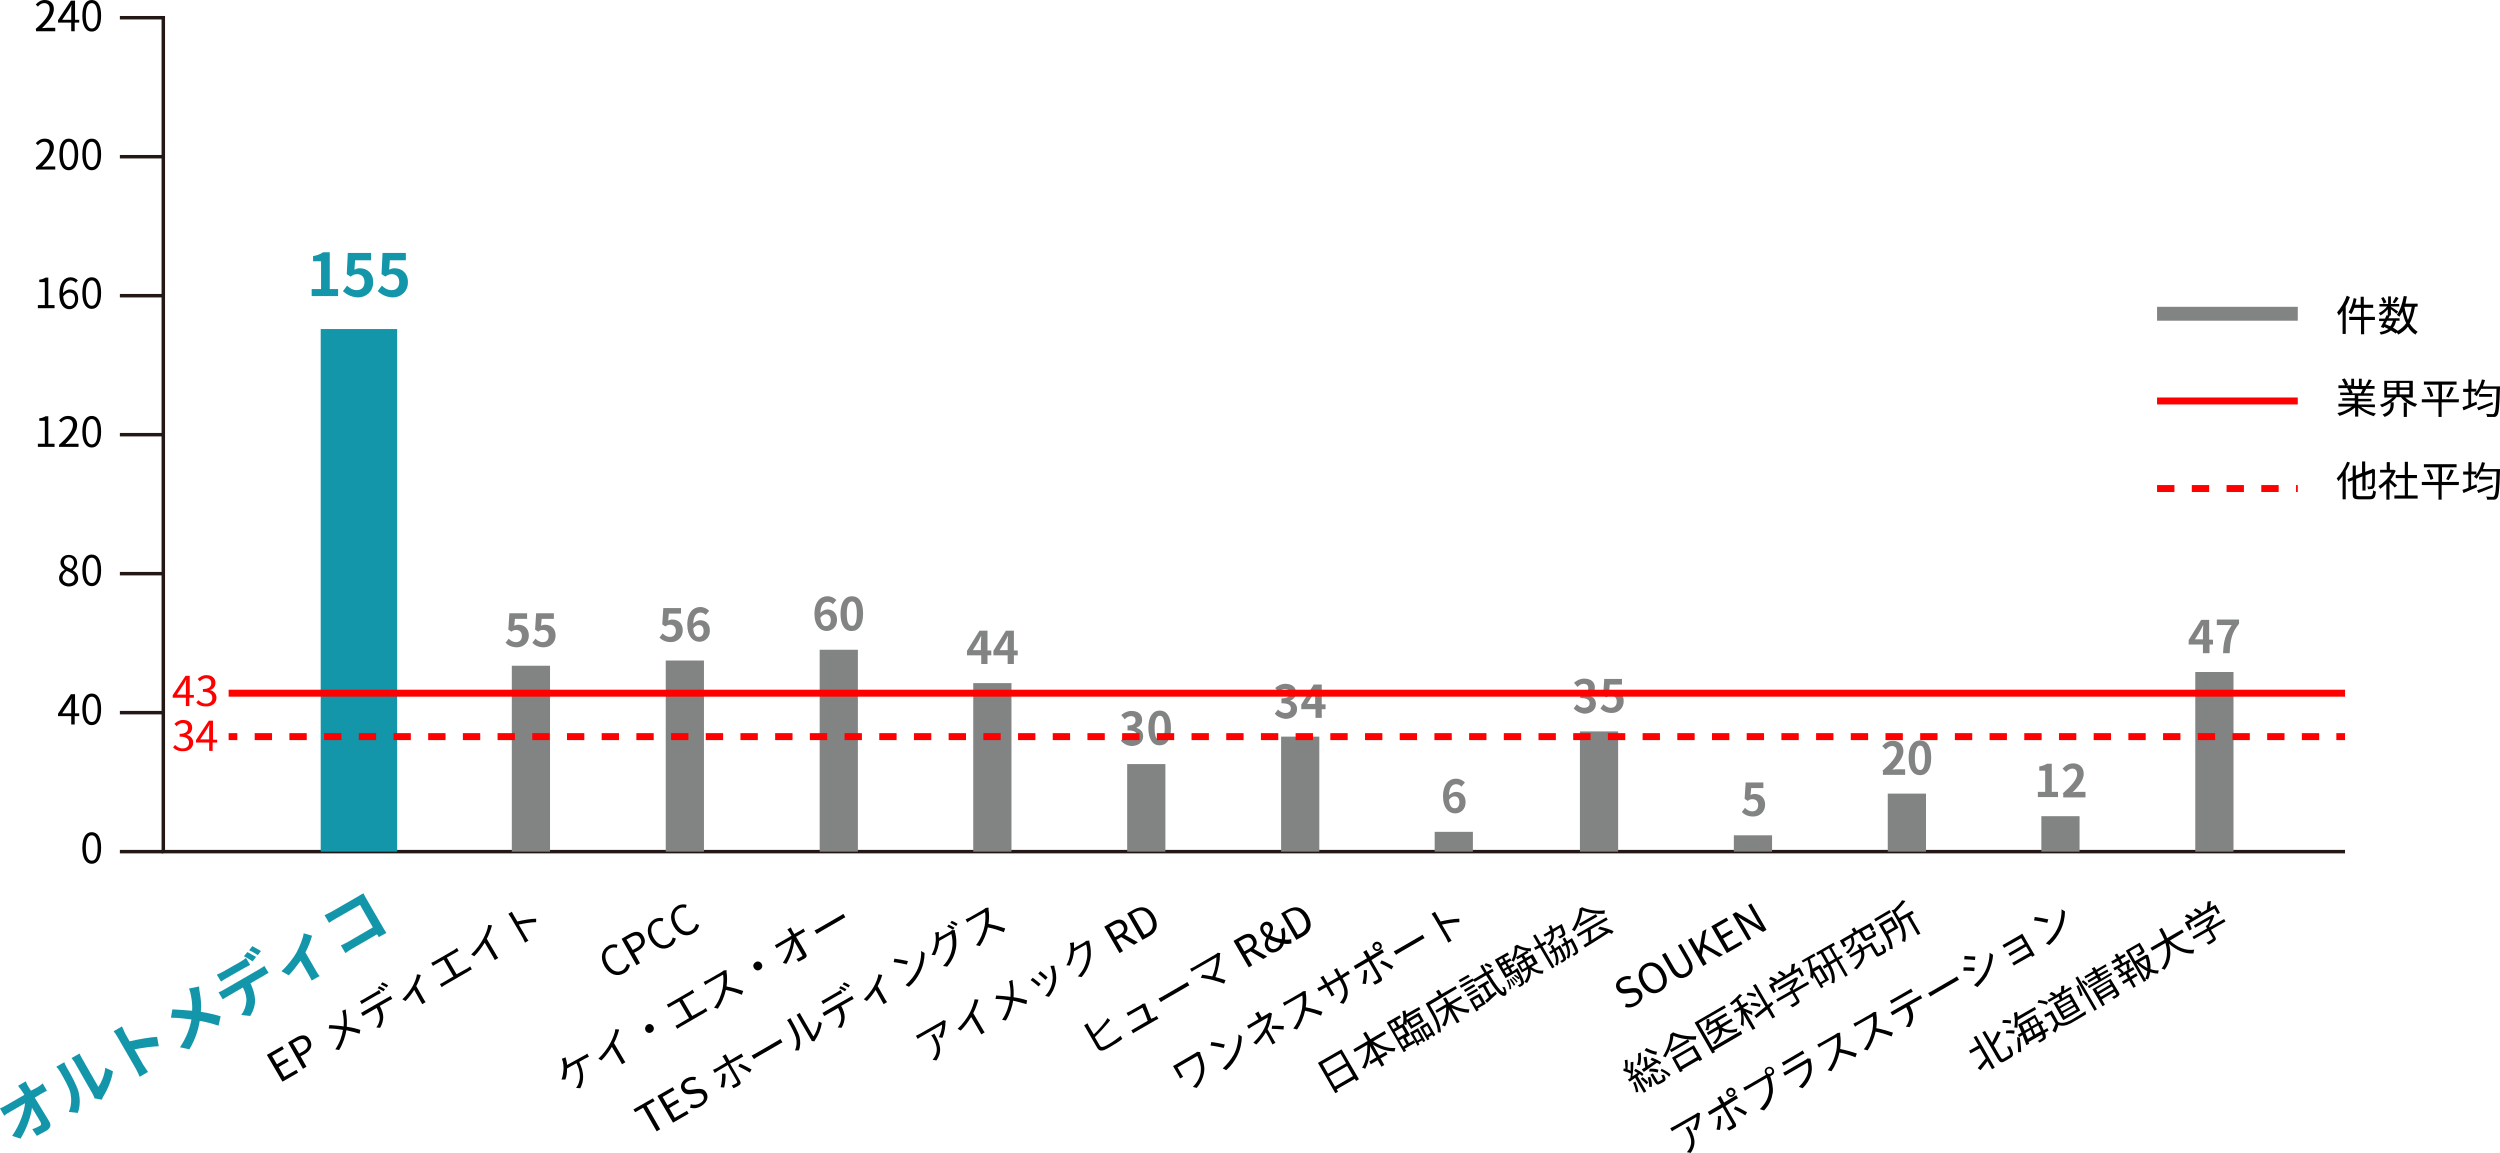 <?xml version="1.0" encoding="utf-8"?>
<!-- Generator: Adobe Illustrator 26.0.1, SVG Export Plug-In . SVG Version: 6.00 Build 0)  -->
<svg version="1.1" id="レイヤー_1" xmlns="http://www.w3.org/2000/svg" xmlns:xlink="http://www.w3.org/1999/xlink" x="0px"
	 y="0px" width="719.5px" height="331.8px" viewBox="0 0 719.5 331.8" style="enable-background:new 0 0 719.5 331.8;"
	 xml:space="preserve">
<style type="text/css">
	.st0{fill:none;stroke:#231815;stroke-miterlimit:10;}
	.st1{fill:none;stroke:#1396AA;stroke-width:22;stroke-miterlimit:10;}
	.st2{fill:none;stroke:#828383;stroke-width:11;stroke-miterlimit:10;}
	.st3{fill:none;stroke:#828383;stroke-width:4;stroke-miterlimit:10;}
	.st4{fill:none;stroke:#FF0000;stroke-width:2;stroke-miterlimit:10;}
	.st5{fill:none;stroke:#FF0000;stroke-width:2;stroke-miterlimit:10;stroke-dasharray:5,5;}
	.st6{fill:#1396AA;}
	.st7{fill:#828383;}
	.st8{fill:#FF0000;}
	.st9{fill:none;stroke:#FF0000;stroke-width:2;stroke-miterlimit:10;stroke-dasharray:4.993,4.993;}
</style>
<line class="st0" x1="34.5" y1="245.1" x2="47" y2="245.1"/>
<line class="st0" x1="34.5" y1="165.1" x2="47" y2="165.1"/>
<line class="st0" x1="34.5" y1="125.1" x2="47" y2="125.1"/>
<line class="st0" x1="34.5" y1="85.1" x2="47" y2="85.1"/>
<line class="st0" x1="34.5" y1="45.1" x2="47" y2="45.1"/>
<polyline class="st0" points="34.5,5.1 47,5.1 47,245.1 674.9,245.1 "/>
<line class="st1" x1="103.3" y1="245.1" x2="103.3" y2="94.7"/>
<line class="st2" x1="152.8" y1="245.1" x2="152.8" y2="191.6"/>
<line class="st2" x1="197.1" y1="245.1" x2="197.1" y2="190.1"/>
<line class="st2" x1="241.4" y1="245.1" x2="241.4" y2="187"/>
<line class="st2" x1="285.6" y1="245.1" x2="285.6" y2="196.6"/>
<line class="st2" x1="329.9" y1="245.1" x2="329.9" y2="219.9"/>
<line class="st2" x1="374.2" y1="245.1" x2="374.2" y2="212"/>
<line class="st2" x1="418.4" y1="245.1" x2="418.4" y2="239.4"/>
<line class="st2" x1="460.2" y1="245.1" x2="460.2" y2="210.5"/>
<line class="st2" x1="504.5" y1="245.1" x2="504.5" y2="240.4"/>
<line class="st2" x1="548.8" y1="245.1" x2="548.8" y2="228.4"/>
<line class="st2" x1="593" y1="245.1" x2="593" y2="234.9"/>
<line class="st2" x1="637.3" y1="245.1" x2="637.3" y2="193.4"/>
<line class="st3" x1="620.8" y1="90.3" x2="661.3" y2="90.3"/>
<line class="st4" x1="620.8" y1="115.4" x2="661.3" y2="115.4"/>
<line class="st5" x1="620.8" y1="140.6" x2="661.3" y2="140.6"/>
<path d="M10.3,8.3c2.8-2.4,4-4.2,4-5.7c0-1-0.5-1.7-1.6-1.7c-0.7,0-1.3,0.4-1.8,1l-0.6-0.6C11,0.5,11.8,0,12.9,0
	c1.6,0,2.6,1,2.6,2.6c0,1.8-1.4,3.5-3.4,5.5c0.5,0,1-0.1,1.4-0.1h2.4v1h-5.5L10.3,8.3L10.3,8.3z"/>
<path d="M22.7,6.5h-1.2V9h-1V6.5h-3.8V5.8l3.7-5.6h1.2v5.5h1.2v0.8H22.7z M20.5,5.7V3c0-0.4,0-1.1,0.1-1.6l0,0
	c-0.2,0.4-0.5,0.9-0.7,1.3l-2,3H20.5z"/>
<path d="M23.7,4.5c0-3.1,1.1-4.5,2.7-4.5c1.7,0,2.7,1.5,2.7,4.5c0,3.1-1.1,4.6-2.7,4.6C24.8,9.1,23.7,7.6,23.7,4.5z M28.1,4.5
	c0-2.6-0.7-3.6-1.7-3.6S24.7,2,24.7,4.5c0,2.6,0.7,3.7,1.7,3.7C27.5,8.2,28.1,7.1,28.1,4.5z"/>
<path d="M676.3,85.5c-0.3,0.9-0.7,1.8-1.2,2.6v8h-0.9v-6.7c-0.3,0.5-0.7,1-1.1,1.4c-0.1-0.2-0.3-0.7-0.5-0.9c1.1-1.2,2.2-3,2.8-4.8
	L676.3,85.5z M683.6,92.1h-3.2v4.1h-0.9v-4.1h-3.4v-0.9h3.4v-2.6h-1.9c-0.3,0.7-0.5,1.3-0.9,1.8c-0.2-0.1-0.5-0.3-0.8-0.5
	c0.7-1,1.2-2.5,1.5-4.1l0.8,0.2c-0.1,0.6-0.2,1.1-0.4,1.7h1.6v-2.3h0.9v2.3h2.7v0.9h-2.7v2.6h3.2v0.9H683.6z"/>
<path d="M695,88.3c-0.3,1.9-0.8,3.5-1.5,4.8c0.6,1,1.4,1.8,2.3,2.4c-0.2,0.2-0.5,0.5-0.6,0.8c-0.9-0.5-1.7-1.3-2.2-2.3
	c-0.7,0.9-1.6,1.7-2.8,2.3c-0.1-0.2-0.2-0.4-0.4-0.6l-0.3,0.3c-0.4-0.3-0.9-0.6-1.4-0.9c-0.7,0.6-1.6,1-2.9,1.2
	c-0.1-0.2-0.2-0.6-0.4-0.7c1.1-0.2,1.9-0.5,2.6-0.9c-0.4-0.2-0.8-0.4-1.2-0.6l-0.2,0.3l-0.8-0.3c0.3-0.5,0.6-1.1,0.9-1.7h-1.4v-0.7
	h1.7c0.2-0.4,0.3-0.7,0.5-1l0.3,0.1V89c-0.6,0.7-1.4,1.4-2.1,1.8c-0.1-0.2-0.3-0.5-0.5-0.7c0.9-0.4,1.8-1.1,2.4-1.9h-2.2v-0.7h2.5
	v-2.2h0.8v2.2h2.4v0.7h-2.4v0.1c0.5,0.3,1.8,1.1,2.1,1.4l-0.5,0.6c-0.3-0.3-1.1-0.9-1.6-1.3v1.8h-0.5h0.2c-0.1,0.3-0.3,0.6-0.4,0.8
	h3.2v0.7h-1c-0.2,0.8-0.4,1.5-0.9,2c0.5,0.3,1,0.6,1.4,0.9c1-0.6,1.8-1.3,2.4-2.2c-0.5-1-0.8-2.1-1.1-3.3c-0.3,0.6-0.6,1.1-0.9,1.5
	c-0.1-0.2-0.5-0.5-0.7-0.6c1-1.3,1.6-3.3,2-5.4l0.9,0.1c-0.1,0.7-0.3,1.4-0.4,2.1h3.5v0.8L695,88.3L695,88.3z M686,87.4
	c-0.1-0.4-0.4-1.1-0.7-1.6l0.7-0.3c0.3,0.5,0.7,1.1,0.8,1.5L686,87.4z M687,92.3c-0.2,0.3-0.3,0.7-0.5,1c0.5,0.2,1,0.4,1.4,0.6
	c0.4-0.4,0.6-1,0.8-1.6H687z M690.3,85.8c-0.3,0.6-0.8,1.2-1.1,1.5l-0.6-0.3c0.3-0.4,0.7-1.1,0.9-1.6L690.3,85.8z M692,88.3
	c0.2,1.4,0.6,2.7,1,3.8c0.5-1.1,0.8-2.3,1.1-3.8H692L692,88.3z"/>
<path d="M679.5,117.1c1.1,0.9,2.7,1.6,4.3,1.9c-0.2,0.2-0.5,0.5-0.6,0.8c-1.6-0.5-3.4-1.4-4.5-2.5v2.6h-0.9v-2.6
	c-1.2,1-2.9,1.9-4.5,2.4c-0.1-0.2-0.4-0.6-0.6-0.8c1.5-0.3,3.2-1.1,4.2-1.9H673v-0.8h4.7v-0.9h-3.6v-0.7h3.6v-0.9h-4.2V113h2.6
	c-0.1-0.4-0.3-0.8-0.6-1.2l0.4-0.1H673v-0.8h1.9c-0.2-0.5-0.6-1.2-0.9-1.7l0.8-0.3c0.4,0.5,0.8,1.3,1,1.8l-0.6,0.2h1.5V109h0.8v2.1
	h1.4V109h0.8v2.1h1.5l-0.4-0.1c0.3-0.5,0.7-1.3,0.9-1.8l0.9,0.2c-0.3,0.6-0.7,1.3-1.1,1.7h1.9v0.8H681c-0.2,0.5-0.5,0.9-0.7,1.3h2.7
	v0.7h-4.3v0.9h3.8v0.7h-3.8v0.9h4.8v0.8L679.5,117.1L679.5,117.1z M676.5,111.9c0.3,0.4,0.5,0.9,0.6,1.2l-0.4,0.1h2.8h-0.1
	c0.2-0.3,0.4-0.8,0.6-1.2L676.5,111.9L676.5,111.9z"/>
<path d="M692,114.2c0.9,0.9,2.3,1.7,3.7,2.1c-0.2,0.2-0.5,0.5-0.6,0.8c-0.9-0.3-1.7-0.7-2.4-1.2v4.1h-0.9v-4.1h0.9
	c-0.7-0.5-1.3-1-1.7-1.6h-1.3c-1,1.3-2.6,2.3-4.2,2.9c-0.1-0.2-0.4-0.6-0.6-0.7c1.4-0.4,2.8-1.2,3.7-2.1h-2.4v-4.8h8.2v4.8H692
	V114.2z M688,115.8h0.9v0.7c0,1.1-0.3,2.6-2.6,3.5c-0.1-0.2-0.4-0.5-0.6-0.7c2.1-0.8,2.3-1.9,2.3-2.8L688,115.8L688,115.8z
	 M687,111.5h2.7v-1.3H687V111.5z M687,113.5h2.7v-1.3H687V113.5z M693.4,110.2h-2.8v1.3h2.8V110.2z M693.4,112.2h-2.8v1.3h2.8V112.2
	z"/>
<path d="M707.6,115.8h-4.9v4.2h-0.9v-4.2H697v-0.9h4.8v-4.2h-4.2v-0.9h9.4v0.9h-4.2v4.2h4.9L707.6,115.8L707.6,115.8z M699.2,111.3
	c0.5,0.9,1,2,1.1,2.7l-0.8,0.3c-0.2-0.7-0.6-1.9-1.1-2.7L699.2,111.3z M704,114.1c0.4-0.7,1-2,1.3-2.8l0.9,0.3c-0.4,1-1,2.1-1.5,2.8
	L704,114.1z"/>
<path d="M719.5,111c0,0,0,0.3,0,0.5c-0.2,5.5-0.3,7.4-0.8,8c-0.3,0.4-0.5,0.5-1,0.5c-0.4,0-1.1,0-1.9,0c0-0.3-0.1-0.6-0.3-0.9
	c0.8,0.1,1.5,0.1,1.8,0.1c0.2,0,0.4,0,0.5-0.2c0.4-0.4,0.6-2.3,0.7-7.1h-4.4c-0.4,0.8-0.9,1.5-1.3,2.1c-0.2-0.2-0.6-0.4-0.8-0.6
	c0.2-0.2,0.4-0.4,0.6-0.7h-1.4v3.5c0.5-0.2,1-0.4,1.5-0.6l0.2,0.8c-1.4,0.6-2.8,1.2-3.9,1.7l-0.3-0.9c0.5-0.2,1.1-0.4,1.7-0.6v-3.8
	h-1.5v-0.9h1.5v-2.7h0.9v2.7h1.4v0.9c0.7-1,1.3-2.3,1.6-3.6l0.9,0.2c-0.2,0.6-0.4,1.2-0.6,1.8h4.9V111z M717.5,116.4
	c-1.5,0.6-3,1.2-4.2,1.7l-0.4-0.8c1.1-0.3,2.8-1,4.4-1.6L717.5,116.4z M717.2,113.4v0.8h-3.7v-0.8H717.2z"/>
<path d="M676.3,133.1c-0.3,0.9-0.7,1.7-1.2,2.5v8.1h-0.9V137c-0.4,0.5-0.8,1-1.2,1.5c-0.1-0.2-0.3-0.6-0.5-0.8
	c1.2-1.2,2.3-2.9,3-4.8L676.3,133.1z M682,142.8c0.7,0,0.9-0.3,1-1.7c0.2,0.2,0.6,0.3,0.8,0.4c-0.2,1.6-0.4,2.2-1.8,2.2h-3.1
	c-1.4,0-1.8-0.3-1.8-1.6v-3.9l-1.2,0.5l-0.3-0.8l1.5-0.6V134h0.9v2.8l1.8-0.7v-3.3h0.9v3l1.9-0.7l0.1-0.1l0.2-0.1l0.6,0.3v0.2
	c0,2.2,0,3.9-0.1,4.4c-0.1,0.6-0.3,0.8-0.7,0.9c-0.3,0.1-0.9,0.1-1.2,0.1c0-0.3-0.1-0.6-0.2-0.8c0.3,0,0.8,0,0.9,0
	c0.2,0,0.3,0,0.4-0.4c0.1-0.3,0.1-1.6,0.1-3.5l-1.9,0.7v4.4h-0.9v-4.1l-1.8,0.7v4.2c0,0.7,0.2,0.8,1,0.8L682,142.8L682,142.8z"/>
<path d="M689.2,140.3c-0.3-0.3-1-1-1.5-1.5v5h-0.9v-4.6c-0.6,0.6-1.2,1.1-1.8,1.5c-0.1-0.2-0.3-0.6-0.5-0.8c1.4-0.8,2.9-2.3,3.8-3.9
	H685v-0.8h1.9V133h0.9v2.2h1h0.2l0.5,0.3c-0.4,0.9-0.9,1.8-1.5,2.6c0.6,0.4,1.6,1.4,1.9,1.6L689.2,140.3z M695.8,142.6v0.9h-6.7
	v-0.9h3v-5h-2.6v-0.9h2.6v-3.8h0.9v3.8h2.6v0.9H693v5H695.8z"/>
<path d="M707.6,139.6h-4.9v4.2h-0.9v-4.2H697v-0.9h4.8v-4.2h-4.2v-0.9h9.4v0.9h-4.2v4.2h4.9L707.6,139.6L707.6,139.6z M699.2,135.1
	c0.5,0.9,1,2,1.1,2.7l-0.8,0.3c-0.2-0.7-0.6-1.9-1.1-2.7L699.2,135.1z M704,137.9c0.4-0.7,1-2,1.3-2.8l0.9,0.3c-0.4,1-1,2.1-1.5,2.8
	L704,137.9z"/>
<path d="M719.5,134.8c0,0,0,0.3,0,0.5c-0.2,5.5-0.3,7.4-0.8,8c-0.3,0.4-0.5,0.5-1,0.5c-0.4,0-1.1,0-1.9,0c0-0.3-0.1-0.6-0.3-0.9
	c0.8,0.1,1.5,0.1,1.8,0.1c0.2,0,0.4,0,0.5-0.2c0.4-0.4,0.6-2.3,0.7-7.1h-4.4c-0.4,0.8-0.9,1.5-1.3,2.1c-0.2-0.2-0.6-0.4-0.8-0.6
	c0.2-0.2,0.4-0.4,0.6-0.7h-1.4v3.5c0.5-0.2,1-0.4,1.5-0.6l0.2,0.8c-1.4,0.6-2.8,1.2-3.9,1.7l-0.3-0.9c0.5-0.2,1.1-0.4,1.7-0.6v-3.8
	h-1.5v-0.9h1.5V133h0.9v2.7h1.4v0.9c0.7-1,1.3-2.3,1.6-3.6l0.9,0.2c-0.2,0.6-0.4,1.2-0.6,1.8h4.9V134.8z M717.5,140.2
	c-1.5,0.6-3,1.2-4.2,1.7l-0.4-0.8c1.1-0.3,2.8-1,4.4-1.6L717.5,140.2z M717.2,137.2v0.8h-3.7v-0.8H717.2z"/>
<path class="st6" d="M89.7,83.2h2.7v-8h-2.3v-1.5c1.3-0.2,2.1-0.6,2.9-1.1h1.9v10.6h2.4v2h-7.6V83.2z"/>
<path class="st6" d="M98.7,83.8l1.2-1.6c0.7,0.7,1.6,1.3,2.8,1.3c1.3,0,2.2-0.8,2.2-2.3s-0.9-2.3-2.1-2.3c-0.7,0-1.2,0.2-1.9,0.7
	l-1.1-0.7l0.3-6.1h6.7v2.1h-4.6l-0.2,2.7c0.5-0.2,0.9-0.4,1.5-0.4c2.1,0,3.9,1.3,3.9,4c0,2.8-2.1,4.4-4.4,4.4
	C101,85.5,99.7,84.7,98.7,83.8z"/>
<path class="st6" d="M108.7,83.8l1.2-1.6c0.7,0.7,1.6,1.3,2.8,1.3c1.3,0,2.2-0.8,2.2-2.3s-0.9-2.3-2.1-2.3c-0.7,0-1.2,0.2-1.9,0.7
	l-1.1-0.7l0.3-6.1h6.7v2.1h-4.6l-0.2,2.7c0.5-0.2,0.9-0.4,1.5-0.4c2.1,0,3.9,1.3,3.9,4c0,2.8-2.1,4.4-4.4,4.4
	C111,85.5,109.7,84.7,108.7,83.8z"/>
<path class="st7" d="M145.5,185l0.9-1.2c0.5,0.5,1.2,1,2.1,1c1,0,1.7-0.6,1.7-1.8c0-1.1-0.7-1.7-1.6-1.7c-0.6,0-0.9,0.1-1.4,0.5
	l-0.9-0.6l0.3-4.7h5.1v1.6h-3.5l-0.2,2c0.4-0.2,0.7-0.3,1.2-0.3c1.6,0,3,1,3,3.1s-1.6,3.4-3.4,3.4
	C147.2,186.3,146.2,185.7,145.5,185z"/>
<path class="st7" d="M153.2,185l0.9-1.2c0.5,0.5,1.2,1,2.1,1c1,0,1.7-0.6,1.7-1.8c0-1.1-0.6-1.7-1.6-1.7c-0.6,0-0.9,0.1-1.4,0.5
	l-0.9-0.6l0.3-4.7h5.1v1.6h-3.5l-0.2,2c0.4-0.2,0.7-0.3,1.2-0.3c1.6,0,3,1,3,3.1s-1.6,3.4-3.4,3.4
	C154.9,186.3,153.9,185.7,153.2,185z"/>
<path d="M10.3,48.2c2.8-2.4,4-4.2,4-5.7c0-1-0.5-1.7-1.6-1.7c-0.7,0-1.3,0.4-1.8,1l-0.6-0.6c0.7-0.8,1.5-1.3,2.6-1.3
	c1.6,0,2.6,1,2.6,2.6c0,1.8-1.4,3.5-3.4,5.5c0.5,0,1-0.1,1.4-0.1h2.4v0.9h-5.5L10.3,48.2L10.3,48.2z"/>
<path d="M17.1,44.4c0-3.1,1.1-4.5,2.7-4.5c1.7,0,2.7,1.5,2.7,4.5c0,3.1-1.1,4.6-2.7,4.6C18.1,49,17.1,47.5,17.1,44.4z M21.5,44.4
	c0-2.6-0.7-3.6-1.7-3.6s-1.7,1.1-1.7,3.6c0,2.6,0.7,3.7,1.7,3.7C20.8,48.1,21.5,47,21.5,44.4z"/>
<path d="M23.7,44.4c0-3.1,1.1-4.5,2.7-4.5c1.7,0,2.7,1.5,2.7,4.5c0,3.1-1.1,4.6-2.7,4.6C24.8,49,23.7,47.5,23.7,44.4z M28.1,44.4
	c0-2.6-0.7-3.6-1.7-3.6s-1.7,1.1-1.7,3.6c0,2.6,0.7,3.7,1.7,3.7C27.5,48.1,28.1,47,28.1,44.4z"/>
<path d="M10.9,87.8h2v-6.6h-1.6v-0.7c0.8-0.1,1.3-0.3,1.8-0.6h0.8v7.9h1.8v0.9h-4.8V87.8z"/>
<path d="M21.8,81.4c-0.3-0.4-0.9-0.7-1.4-0.7c-1.2,0-2.2,0.9-2.3,3.7c0.5-0.7,1.3-1.1,2-1.1c1.5,0,2.4,0.9,2.4,2.8
	c0,1.7-1.2,2.9-2.5,2.9c-1.7,0-2.9-1.5-2.9-4.4c0-3.4,1.5-4.8,3.2-4.8c0.9,0,1.6,0.4,2.1,0.9L21.8,81.4z M21.6,86.1
	c0-1.2-0.5-1.9-1.6-1.9c-0.6,0-1.2,0.3-1.8,1.1c0.1,1.8,0.8,2.8,1.9,2.8C20.9,88.1,21.6,87.3,21.6,86.1z"/>
<path d="M23.7,84.3c0-3.1,1.1-4.5,2.7-4.5c1.7,0,2.7,1.5,2.7,4.5c0,3.1-1.1,4.6-2.7,4.6C24.8,88.9,23.7,87.4,23.7,84.3z M28.1,84.3
	c0-2.6-0.7-3.6-1.7-3.6s-1.7,1.1-1.7,3.6c0,2.6,0.7,3.7,1.7,3.7C27.5,88,28.1,86.9,28.1,84.3z"/>
<path d="M10.9,127.7h2v-6.6h-1.6v-0.7c0.8-0.1,1.3-0.3,1.8-0.6h0.8v7.9h1.8v0.9h-4.8V127.7z"/>
<path d="M17,128c2.8-2.4,4-4.2,4-5.7c0-1-0.5-1.7-1.6-1.7c-0.7,0-1.3,0.4-1.8,1L17,121c0.7-0.8,1.5-1.3,2.6-1.3c1.6,0,2.6,1,2.6,2.6
	c0,1.8-1.4,3.5-3.4,5.5c0.5,0,1-0.1,1.4-0.1h2.4v0.9H17V128z"/>
<path d="M23.7,124.2c0-3.1,1.1-4.5,2.7-4.5c1.7,0,2.7,1.5,2.7,4.5c0,3.1-1.1,4.6-2.7,4.6C24.8,128.8,23.7,127.3,23.7,124.2z
	 M28.1,124.2c0-2.6-0.7-3.6-1.7-3.6s-1.7,1.1-1.7,3.6c0,2.6,0.7,3.7,1.7,3.7C27.5,127.9,28.1,126.8,28.1,124.2z"/>
<path d="M17,166.4c0-1.2,0.8-2,1.6-2.4v-0.1c-0.6-0.4-1.2-1.1-1.2-2c0-1.3,1-2.2,2.4-2.2c1.5,0,2.4,1,2.4,2.3c0,0.9-0.6,1.7-1.2,2.1
	v0.1c0.8,0.4,1.5,1.1,1.5,2.3c0,1.3-1.1,2.3-2.8,2.3C18.2,168.7,17,167.7,17,166.4z M21.5,166.4c0-1.2-1.1-1.6-2.3-2.1
	c-0.7,0.5-1.2,1.2-1.2,2c0,0.9,0.8,1.6,1.8,1.6S21.5,167.3,21.5,166.4z M21.3,162c0-0.9-0.6-1.6-1.5-1.6c-0.8,0-1.4,0.6-1.4,1.4
	c0,1.1,0.9,1.5,2,1.9C21,163.3,21.3,162.7,21.3,162z"/>
<path d="M23.7,164.1c0-3.1,1.1-4.5,2.7-4.5c1.7,0,2.7,1.5,2.7,4.5c0,3.1-1.1,4.6-2.7,4.6C24.8,168.7,23.7,167.2,23.7,164.1z
	 M28.1,164.1c0-2.6-0.7-3.6-1.7-3.6s-1.7,1.1-1.7,3.6c0,2.6,0.7,3.7,1.7,3.7C27.5,167.8,28.1,166.7,28.1,164.1z"/>
<line class="st0" x1="34.5" y1="205.1" x2="47" y2="205.1"/>
<path d="M22.7,206.1h-1.2v2.4h-1v-2.4h-3.8v-0.7l3.7-5.6h1.2v5.5h1.2v0.8H22.7z M20.5,205.3v-2.7c0-0.4,0-1.1,0.1-1.6l0,0
	c-0.2,0.4-0.5,0.9-0.7,1.3l-2,3H20.5z"/>
<path d="M23.7,204.1c0-3.1,1.1-4.5,2.7-4.5c1.7,0,2.7,1.5,2.7,4.5c0,3.1-1.1,4.6-2.7,4.6C24.8,208.7,23.7,207.2,23.7,204.1z
	 M28.1,204.1c0-2.6-0.7-3.6-1.7-3.6s-1.7,1.1-1.7,3.6c0,2.6,0.7,3.7,1.7,3.7C27.5,207.8,28.1,206.7,28.1,204.1z"/>
<path class="st8" d="M55.7,200.8h-1.2v2.4h-1v-2.4h-3.8v-0.7l3.7-5.6h1.2v5.5h1.2v0.8H55.7z M53.5,199.9v-2.7c0-0.4,0-1.1,0.1-1.6
	l0,0c-0.2,0.4-0.5,0.9-0.7,1.3l-2,3H53.5z"/>
<path class="st8" d="M56.5,202.2l0.6-0.7c0.5,0.5,1.2,1,2.2,1s1.8-0.6,1.8-1.6c0-1.1-0.7-1.8-2.7-1.8v-0.8c1.8,0,2.4-0.7,2.4-1.7
	c0-0.9-0.6-1.4-1.5-1.4c-0.7,0-1.3,0.4-1.8,0.9l-0.6-0.7c0.7-0.6,1.4-1.1,2.5-1.1c1.5,0,2.6,0.8,2.6,2.2c0,1.1-0.6,1.8-1.6,2.1l0,0
	c1,0.2,1.9,1,1.9,2.2c0,1.6-1.3,2.5-2.8,2.5C57.9,203.4,57,202.8,56.5,202.2z"/>
<path class="st8" d="M49.8,215.1l0.6-0.7c0.5,0.5,1.2,1,2.2,1s1.8-0.6,1.8-1.6c0-1.1-0.7-1.8-2.7-1.8v-0.8c1.8,0,2.4-0.7,2.4-1.7
	c0-0.9-0.6-1.4-1.5-1.4c-0.7,0-1.3,0.4-1.8,0.9l-0.6-0.7c0.7-0.6,1.4-1.1,2.5-1.1c1.5,0,2.6,0.8,2.6,2.2c0,1.1-0.6,1.8-1.6,2.1l0,0
	c1,0.2,1.9,1,1.9,2.2c0,1.6-1.3,2.5-2.8,2.5C51.3,216.3,50.4,215.7,49.8,215.1z"/>
<path class="st8" d="M62.4,213.7h-1.2v2.4h-1v-2.4h-3.8V213l3.7-5.6h1.2v5.5h1.2v0.8H62.4z M60.2,212.8v-2.7c0-0.4,0-1.1,0.1-1.6
	l0,0c-0.2,0.4-0.5,0.9-0.7,1.3l-2,3H60.2z"/>
<path d="M23.7,244c0-3.1,1.1-4.5,2.7-4.5c1.7,0,2.7,1.5,2.7,4.5c0,3.1-1.1,4.6-2.7,4.6C24.8,248.6,23.7,247.1,23.7,244z M28.1,244
	c0-2.6-0.7-3.6-1.7-3.6s-1.7,1.1-1.7,3.6c0,2.6,0.7,3.7,1.7,3.7C27.5,247.7,28.1,246.6,28.1,244z"/>
<path class="st6" d="M10.8,312.9c0.5-0.3,1.2-0.8,1.5-1.1l1.2,2.1c-0.5,0.3-1.1,0.6-1.5,0.8l-2,1.2c1.4,2.2,2.9,4.8,4.2,6.9
	c0.6,1,0.3,1.9-0.8,2.6c-1,0.5-1.8,1-2.8,1.5L9.3,325c0.8-0.3,1.7-0.7,2.2-1c0.4-0.2,0.4-0.5,0.2-1c-0.6-1-1.5-2.6-2.5-4.2
	c-0.3,2.6-1.6,6.2-3.3,8.9l-2.4-0.8c2.2-3.2,3.5-6.9,3.7-9.4L2.9,320c-0.6,0.3-1.2,0.7-1.7,1.1L0,319c0.5-0.2,1.3-0.6,1.8-0.9l5.2-3
	c-0.2-0.4-0.5-0.8-0.7-1.1c-0.3-0.4-0.7-1-1.1-1.5l2.2-1.3c0.2,0.5,0.5,1.1,0.8,1.6l0.7,1.1L10.8,312.9z"/>
<path class="st6" d="M19.8,320c0.8-1.8,0.8-3.7,0.5-5.3c-0.3-1.6-2-4.5-3.1-6.4c-0.4-0.6-0.7-1-1-1.3l2.3-1.3c0,0.1,0.3,0.8,0.7,1.5
	c1.1,1.8,2.9,5.2,3.4,7c0.5,2,0.5,4.1-0.2,6.1L19.8,320z M27.2,316.1c-0.1-0.3-0.3-0.8-0.5-1.2l-5.2-9.1c-0.4-0.7-0.9-1.2-0.9-1.3
	l2.3-1.3c0,0.1,0.3,0.7,0.7,1.4l4.7,8.2c0.9-1.3,1.8-3.4,2-5.5l2.2,1c-0.3,2.4-1.6,5.4-2.8,7.3c-0.2,0.4-0.3,0.6-0.4,0.9L27.2,316.1
	z"/>
<path class="st6" d="M45.7,301.1c-2.1,0.1-5,0.5-7,0.9l2.5,4.4c0.3,0.5,1,1.5,1.4,2.1l-2.4,1.4c-0.3-0.7-0.7-1.6-1.1-2.3l-5.2-9
	c-0.3-0.6-0.8-1.3-1.2-1.8l2.4-1.4c0.3,0.6,0.6,1.3,0.9,2l1.3,2.3c2.4-0.6,6.1-1.2,7.9-1.3L45.7,301.1z"/>
<path class="st6" d="M57.3,283.9c0,0.5,0.1,1.3,0.2,1.8c0.3,1.5,0.5,3.5,0.3,5.5c2,0.3,4,0.8,5.7,1.3l-0.6,2.7
	c-1.8-0.6-3.6-1.1-5.4-1.4c-0.4,2.4-1.2,5.2-3,8.2l-2.7-0.6c1.8-2.7,2.8-5.3,3.3-8c-1.6-0.2-3.7-0.5-5.9-0.5l0.4-2.4
	c1.7,0.1,3.9,0.2,5.7,0.4c0.1-1.7-0.1-3.2-0.4-4.7c-0.1-0.5-0.3-1.2-0.5-1.7L57.3,283.9z"/>
<path class="st6" d="M65.2,281.5c-0.5,0.3-1.2,0.7-1.6,1l-1.2-2c0.5-0.2,1.2-0.5,1.7-0.8l5.1-2.9c0.5-0.3,1.1-0.7,1.6-1.1l1.2,2
	c-0.5,0.3-1.2,0.6-1.7,0.9L65.2,281.5z M74.7,278.9c0.3-0.2,1-0.6,1.4-0.9l1.2,2c-0.4,0.2-1,0.5-1.4,0.8l-3.8,2.2
	c0.8,1.7,1.2,3.2,1.3,4.6c0.1,1.4-0.4,3.3-1.4,4.8l-2.6-0.3c0.9-1.1,1.4-2.6,1.5-3.9s-0.3-2.7-1-4l-4.3,2.5c-0.5,0.3-1,0.6-1.5,0.9
	l-1.2-2c0.5-0.2,1.1-0.5,1.6-0.8L74.7,278.9z M72.7,276.7c-0.7-0.5-1.7-1.1-2.5-1.5l1-1.2c0.7,0.4,1.8,1,2.5,1.4L72.7,276.7z
	 M74.2,274.9c-0.7-0.5-1.7-1.1-2.5-1.4l0.9-1.2c0.7,0.4,1.9,1,2.5,1.4L74.2,274.9z"/>
<path class="st6" d="M89.8,269.3c-0.3,1.2-1,3.1-1.9,4.8l3,5.2c0.3,0.5,0.8,1.4,1.1,1.6l-2.3,1.3c-0.1-0.3-0.6-1.2-0.9-1.7l-2.3-4
	c-1,1.4-2.3,3.1-3.4,4.2l-2.1-1.2c1.8-1.6,3.5-3.9,4.3-5.3c1-1.9,1.9-4.1,2.1-5.6L89.8,269.3z"/>
<path class="st6" d="M109,269.7c-0.1-0.3-0.3-0.5-0.5-0.8l-7.1,4.1c-0.6,0.4-1.5,0.9-2,1.3l-1.3-2.2c0.6-0.3,1.3-0.6,2-1l7.2-4.2
	l-3.7-6.5l-7,4c-0.7,0.4-1.5,0.9-1.9,1.2l-1.3-2.2c0.6-0.3,1.4-0.7,2-1l7.8-4.5c0.5-0.3,1.1-0.7,1.4-0.8c0.2,0.4,0.5,1,0.8,1.5
	l4.7,8.1c0.3,0.5,0.8,1.4,1.1,1.8L109,269.7z"/>
<path class="st7" d="M189.8,183.5l0.9-1.2c0.5,0.5,1.2,1,2.1,1c1,0,1.7-0.6,1.7-1.8c0-1.1-0.7-1.7-1.6-1.7c-0.6,0-0.9,0.1-1.4,0.5
	l-0.9-0.6l0.3-4.7h5.1v1.6h-3.5l-0.2,2c0.4-0.2,0.7-0.3,1.2-0.3c1.6,0,3,1,3,3.1s-1.6,3.4-3.4,3.4
	C191.5,184.8,190.5,184.2,189.8,183.5z"/>
<path class="st7" d="M203.1,177c-0.3-0.4-0.9-0.7-1.5-0.7c-1.1,0-2,0.8-2.1,3.2c0.5-0.6,1.4-1,2-1c1.6,0,2.8,1,2.8,3s-1.4,3.2-3,3.2
	c-1.8,0-3.5-1.5-3.5-4.9c0-3.6,1.8-5.1,3.7-5.1c1.2,0,2,0.5,2.6,1.1L203.1,177z M202.5,181.6c0-1.1-0.5-1.7-1.4-1.7
	c-0.5,0-1.1,0.3-1.6,1c0.2,1.8,0.8,2.4,1.6,2.4C201.9,183.3,202.5,182.7,202.5,181.6z"/>
<path d="M76.8,303.6l4.4-2.5l0.5,0.8l-3.4,2l1.4,2.4l2.9-1.7l0.5,0.8l-2.9,1.7l1.6,2.8l3.5-2l0.5,0.8l-4.5,2.6L76.8,303.6z"/>
<path d="M82.9,300l2.2-1.3c1.7-1,3.2-1.1,4.1,0.6c0.9,1.6,0.2,3-1.4,4l-1.3,0.7l1.7,3l-1,0.6L82.9,300z M87.2,302.6
	c1.3-0.8,1.7-1.6,1.1-2.7s-1.5-1.1-2.9-0.3l-1.1,0.6l1.8,3L87.2,302.6z"/>
<path d="M99.5,290.5c0,0.3,0.1,0.7,0.1,1c0.2,1.1,0.3,2.6,0.2,4c1.4,0.2,2.7,0.5,3.9,0.9l-0.2,1.1c-1.3-0.4-2.5-0.7-3.8-1
	c-0.3,1.7-0.9,3.7-2.1,5.7l-1.1-0.2c1.3-1.9,1.9-3.8,2.2-5.6c-1.1-0.2-2.8-0.4-4.1-0.4l0.2-1c1.2,0.1,2.9,0.2,4.1,0.4
	c0.1-1.3,0-2.6-0.2-3.6c0-0.2-0.1-0.6-0.2-0.9L99.5,290.5z"/>
<path d="M105,288.4c-0.3,0.2-0.7,0.4-0.9,0.6l-0.5-0.9c0.3-0.1,0.6-0.3,1-0.5l3.6-2.1c0.3-0.2,0.7-0.4,0.9-0.6l0.5,0.9
	c-0.3,0.2-0.7,0.4-1,0.5L105,288.4z M111.6,287.1c0.2-0.1,0.6-0.3,0.8-0.5l0.5,0.9c-0.2,0.1-0.6,0.3-0.8,0.4l-2.8,1.6
	c0.6,1.1,1,2.2,1,3.2c0,0.9-0.3,2.1-0.9,3.1l-1.1-0.1c0.6-0.8,1-1.8,1-2.7c0-1-0.4-1.9-0.9-2.9l-3.1,1.8c-0.3,0.2-0.6,0.4-0.9,0.5
	l-0.5-0.9c0.3-0.1,0.6-0.3,0.9-0.5L111.6,287.1z M110.4,285.3c-0.5-0.3-1.2-0.7-1.7-0.9l0.4-0.6c0.5,0.2,1.2,0.6,1.7,0.9
	L110.4,285.3z M110,282.7c0.5,0.2,1.3,0.6,1.7,0.9l-0.4,0.6c-0.5-0.3-1.2-0.7-1.7-0.9L110,282.7z"/>
<path d="M121.1,280.6c-0.2,0.8-0.7,2.1-1.3,3.2l2.1,3.7c0.2,0.3,0.4,0.7,0.6,0.9l-1,0.6c-0.1-0.2-0.3-0.6-0.5-0.9l-1.8-3.2
	c-0.6,1-1.5,2.2-2.5,3.2l-0.9-0.5c1.2-1.1,2.2-2.5,2.8-3.5c0.7-1.2,1.3-2.7,1.4-3.7L121.1,280.6z"/>
<path d="M134.5,278.7c0.3-0.2,0.6-0.4,0.8-0.6l0.5,0.9c-0.3,0.1-0.7,0.3-0.9,0.5l-6.9,4c-0.3,0.2-0.6,0.4-0.9,0.6l-0.5-0.9
	c0.3-0.1,0.7-0.3,1-0.5l2.9-1.7l-2.8-4.8l-2.3,1.3c-0.2,0.1-0.6,0.4-0.8,0.5l-0.5-0.9c0.3-0.1,0.7-0.3,0.9-0.4l5.7-3.3
	c0.3-0.2,0.6-0.4,0.8-0.6l0.5,0.9c-0.3,0.1-0.6,0.3-0.9,0.5l-2.5,1.4l2.8,4.8L134.5,278.7z"/>
<path d="M141.6,266.3c-0.3,1.1-0.8,2.6-1.5,3.9l2.6,4.4c0.2,0.4,0.5,0.9,0.7,1.1l-1,0.6c-0.1-0.2-0.4-0.8-0.6-1.1l-2.3-3.9
	c-0.8,1.3-1.8,2.7-3,3.9l-0.9-0.5c1.5-1.4,2.8-3.2,3.5-4.6c0.7-1.3,1.3-2.8,1.4-3.9L141.6,266.3z"/>
<path d="M154.3,265.4c-1.5,0-3.7,0.4-5,0.7l2,3.4c0.2,0.3,0.5,0.9,0.8,1.2l-1,0.6c-0.2-0.4-0.4-0.9-0.6-1.3l-3.5-6
	c-0.2-0.3-0.5-0.7-0.7-1l1-0.6c0.2,0.3,0.4,0.8,0.6,1.1l1,1.7c1.6-0.4,4-0.8,5.4-0.8V265.4z"/>
<path class="st7" d="M239.7,173.9c-0.3-0.4-0.9-0.7-1.5-0.7c-1.1,0-2,0.8-2.1,3.2c0.5-0.6,1.4-1,2-1c1.6,0,2.8,1,2.8,3
	s-1.4,3.2-3,3.2c-1.8,0-3.5-1.5-3.5-4.9c0-3.6,1.8-5.1,3.7-5.1c1.2,0,2,0.5,2.6,1.1L239.7,173.9z M239.1,178.5
	c0-1.1-0.5-1.7-1.4-1.7c-0.5,0-1.1,0.3-1.6,1c0.2,1.8,0.8,2.4,1.6,2.4C238.5,180.2,239.1,179.6,239.1,178.5z"/>
<path class="st7" d="M241.9,176.6c0-3.3,1.3-5,3.3-5s3.2,1.6,3.2,5c0,3.3-1.3,5-3.2,5C243.2,181.7,241.9,180,241.9,176.6z
	 M246.6,176.6c0-2.7-0.6-3.5-1.4-3.5c-0.8,0-1.5,0.8-1.5,3.5s0.6,3.5,1.5,3.5C246,180.2,246.6,179.3,246.6,176.6z"/>
<path d="M174,278.1c-1.4-2.5-0.8-4.8,1.1-5.9c0.9-0.5,1.9-0.5,2.6-0.3l-0.2,0.9c-0.6-0.2-1.3-0.2-2,0.2c-1.4,0.8-1.7,2.6-0.6,4.5
	c1.1,1.9,2.7,2.6,4.2,1.8c0.7-0.4,1.1-1.1,1.3-1.9l0.9,0.3c-0.2,1-0.7,1.9-1.7,2.4C177.7,281.2,175.5,280.6,174,278.1z"/>
<path d="M178.9,270.2l2.2-1.3c1.7-1,3.2-1.1,4.1,0.6c0.9,1.6,0.2,3-1.4,4l-1.3,0.7l1.7,3l-1,0.6L178.9,270.2z M183.2,272.8
	c1.3-0.8,1.7-1.6,1.1-2.7c-0.6-1.1-1.5-1.1-2.9-0.3l-1.1,0.6l1.8,3L183.2,272.8z"/>
<path d="M187.2,270.5c-1.4-2.5-0.8-4.8,1.1-5.9c0.9-0.5,1.9-0.5,2.6-0.3l-0.2,0.9c-0.6-0.2-1.3-0.2-2,0.2c-1.4,0.8-1.7,2.6-0.6,4.5
	c1.1,1.9,2.7,2.6,4.2,1.8c0.7-0.4,1.1-1.1,1.3-1.9l0.9,0.3c-0.2,1-0.7,1.9-1.7,2.4C190.9,273.6,188.7,272.9,187.2,270.5z"/>
<path d="M193.9,266.6c-1.4-2.5-0.8-4.8,1.1-5.9c0.9-0.5,1.9-0.5,2.6-0.3l-0.2,0.9c-0.6-0.2-1.3-0.2-2,0.2c-1.4,0.8-1.7,2.6-0.6,4.5
	c1.1,1.9,2.7,2.6,4.2,1.8c0.7-0.4,1.1-1.1,1.3-1.9l0.9,0.3c-0.2,1-0.7,1.9-1.7,2.4C197.6,269.8,195.3,269.1,193.9,266.6z"/>
<path class="st7" d="M285.3,188.6h-1.1v2.5h-1.8v-2.5h-4.1v-1.3l3.6-5.8h2.3v5.7h1.1V188.6z M282.3,187.1v-2c0-0.6,0.1-1.4,0.1-2
	h-0.1c-0.2,0.5-0.5,1-0.8,1.6l-1.5,2.4H282.3z"/>
<path class="st7" d="M292.9,188.6h-1.1v2.5H290v-2.5h-4.1v-1.3l3.6-5.8h2.3v5.7h1.1V188.6z M290,187.1v-2c0-0.6,0.1-1.4,0.1-2H290
	c-0.2,0.5-0.5,1-0.8,1.6l-1.5,2.4H290z"/>
<path d="M168.1,303.8c0.3-0.1,0.7-0.4,0.9-0.6l0.5,0.9c-0.3,0.2-0.8,0.4-1,0.5l-1.8,1c1.5,3.1,1.4,5.5,0.3,7.6l-1.2-0.1
	c0.2-0.3,0.4-0.6,0.6-1c0.6-1.4,0.9-3.4-0.5-6.1l-2.7,1.5c0,1-0.1,2.4-0.5,3.2h-1.1c0.4-1,0.6-2.5,0.6-3.3c0-0.7-0.1-1.3-0.2-1.8
	c-0.1-0.3-0.2-0.6-0.3-0.9l1.1-0.4c0,0.3,0.1,0.6,0.2,0.9c0.1,0.4,0.2,0.8,0.2,1.3L168.1,303.8z"/>
<path d="M178.2,296.3c-0.3,1.1-0.8,2.6-1.5,3.9l2.6,4.4c0.2,0.4,0.5,0.9,0.7,1.1l-1,0.6c-0.1-0.2-0.4-0.8-0.6-1.1l-2.3-3.9
	c-0.8,1.3-1.8,2.7-3,3.9l-0.9-0.5c1.5-1.4,2.8-3.2,3.5-4.6c0.7-1.3,1.3-2.8,1.4-3.9L178.2,296.3z"/>
<path d="M186.3,294.9c0.6-0.4,1.4-0.1,1.7,0.5c0.4,0.6,0.1,1.4-0.5,1.7c-0.6,0.4-1.4,0.1-1.7-0.5S185.7,295.3,186.3,294.9z"/>
<path d="M202.3,290.7c0.3-0.2,0.6-0.4,0.8-0.6l0.5,0.9c-0.3,0.1-0.7,0.3-0.9,0.5l-6.9,4c-0.3,0.2-0.6,0.4-0.9,0.6l-0.5-0.9
	c0.3-0.1,0.7-0.3,1-0.5l2.9-1.7l-2.8-4.8l-2.3,1.3c-0.2,0.1-0.6,0.4-0.8,0.5l-0.5-0.9c0.3-0.1,0.7-0.3,0.9-0.4l5.7-3.3
	c0.3-0.2,0.6-0.4,0.8-0.6l0.5,0.9c-0.3,0.1-0.6,0.3-0.9,0.5l-2.5,1.4l2.8,4.8L202.3,290.7z"/>
<path d="M209.1,279.2c0,0.1,0,0.4,0,0.6c0.2,1.1,0.2,2.7,0,4.1c1.6,0.3,3.7,0.9,4.8,1.3l-0.4,1.1c-1.2-0.5-3-1.1-4.6-1.4
	c-0.4,1.8-1.2,3.8-2.3,5.4l-1.1-0.3c1.3-1.6,2.1-3.7,2.5-5.6c0.2-1.2,0.3-2.9,0.1-3.9l-4.1,2.3c-0.4,0.2-0.9,0.6-1,0.7l-0.5-0.9
	c0.2-0.1,0.8-0.4,1.1-0.5l4-2.3c0.3-0.2,0.6-0.4,0.7-0.5L209.1,279.2z"/>
<path d="M217.5,276.9c0.6-0.4,1.4-0.1,1.7,0.5c0.4,0.6,0.1,1.4-0.5,1.7c-0.6,0.4-1.4,0.1-1.7-0.5C216.6,278,216.8,277.3,217.5,276.9
	z"/>
<path d="M230.4,267.8c0.3-0.2,0.7-0.4,0.8-0.6l0.5,0.9c-0.2,0.1-0.6,0.3-0.9,0.5l-1.7,1c0.9,1.5,2.2,3.6,2.9,4.9
	c0.3,0.5,0.2,1-0.5,1.4c-0.5,0.3-1.2,0.6-1.7,0.9l-0.6-0.8c0.5-0.2,1.2-0.5,1.5-0.7s0.3-0.4,0.1-0.6c-0.5-0.8-1.4-2.4-2.2-3.8
	c-0.2,1.7-1,4.5-2.3,6.5l-1-0.3c1.5-2.2,2.4-5,2.5-6.8l-3.4,2c-0.3,0.2-0.6,0.4-0.9,0.6L223,272c0.3-0.1,0.7-0.3,1-0.5l3.8-2.2
	c-0.2-0.4-0.5-0.8-0.6-1c-0.2-0.2-0.4-0.6-0.6-0.8l1-0.6c0.1,0.3,0.3,0.6,0.4,0.9l0.6,1L230.4,267.8z"/>
<path d="M234.4,267.8c0.3-0.2,0.9-0.4,1.5-0.8l5.7-3.3c0.5-0.3,0.9-0.5,1.1-0.7l0.6,1c-0.2,0.1-0.7,0.3-1.1,0.6l-5.7,3.3
	c-0.6,0.3-1.1,0.7-1.4,0.9L234.4,267.8z"/>
<path class="st7" d="M322.6,213.2l0.9-1.2c0.6,0.6,1.3,1,2.1,1c1,0,1.6-0.5,1.6-1.3c0-0.9-0.6-1.5-2.7-1.5v-1.4
	c1.8,0,2.3-0.6,2.3-1.5c0-0.8-0.5-1.2-1.3-1.2c-0.7,0-1.2,0.3-1.8,0.9l-1-1.2c0.8-0.7,1.8-1.2,2.9-1.2c1.9,0,3.1,0.9,3.1,2.6
	c0,1-0.6,1.8-1.6,2.2v0.1c1.1,0.3,1.9,1.1,1.9,2.4c0,1.8-1.5,2.8-3.4,2.8C324.3,214.6,323.3,214,322.6,213.2z"/>
<path class="st7" d="M330.5,209.5c0-3.3,1.3-5,3.3-5c1.9,0,3.2,1.6,3.2,5s-1.3,5-3.2,5C331.8,214.6,330.5,212.8,330.5,209.5z
	 M335.2,209.5c0-2.7-0.6-3.5-1.4-3.5s-1.5,0.8-1.5,3.5s0.6,3.5,1.5,3.5C334.6,213.1,335.2,212.2,335.2,209.5z"/>
<path d="M185.1,318.8l-2.3,1.3l-0.5-0.8l5.6-3.2l0.5,0.8l-2.3,1.3l3.9,6.8l-1,0.6L185.1,318.8z"/>
<path d="M189.2,315.4l4.4-2.5l0.5,0.8l-3.4,2l1.4,2.4l2.9-1.7l0.5,0.8l-2.9,1.7l1.6,2.8l3.5-2l0.5,0.8l-4.5,2.6L189.2,315.4z"/>
<path d="M198.6,318.8l0.2-1c0.9,0.3,1.9,0.2,2.7-0.3c1-0.6,1.3-1.4,0.9-2.2c-0.4-0.8-1.1-0.7-2-0.6l-1.4,0.2c-0.9,0.1-2,0.1-2.7-1.1
	s-0.2-2.6,1.2-3.4c0.9-0.5,1.9-0.6,2.8-0.4l-0.2,0.9c-0.7-0.2-1.4-0.1-2.1,0.3c-0.9,0.5-1.2,1.3-0.8,1.9c0.4,0.7,1.3,0.6,2,0.5
	l1.4-0.2c1.1-0.1,2.1,0,2.7,1.1c0.7,1.2,0.2,2.7-1.3,3.7C200.8,319,199.7,319.1,198.6,318.8z"/>
<path d="M210.1,306.1l2.9,5c0.3,0.5,0.2,1-0.4,1.3c-0.4,0.3-1.1,0.6-1.5,0.8l-0.5-0.8c0.5-0.2,1-0.4,1.3-0.6s0.3-0.3,0.2-0.6
	c-0.3-0.6-2.4-4.1-2.6-4.6v-0.1l-2.9,1.7c-0.3,0.2-0.6,0.4-0.9,0.6l-0.5-0.9c0.3-0.1,0.6-0.3,0.9-0.4l2.9-1.7l-0.6-1.1
	c-0.1-0.2-0.4-0.6-0.5-0.7l1-0.6c0.1,0.2,0.2,0.6,0.4,0.8l0.6,1.1l2.7-1.6c0.2-0.1,0.6-0.4,0.8-0.5l0.5,0.9
	c-0.3,0.1-0.6,0.3-0.9,0.5L210.1,306.1z M208.8,309c0.1,1.1-0.1,3-0.4,4l-1-0.1c0.3-1,0.5-2.8,0.4-3.9H208.8z M212.9,306.1
	c0.9,0.3,2.5,1.2,3.4,1.7l-0.5,0.9c-0.9-0.6-2.4-1.4-3.3-1.8L212.9,306.1z"/>
<path d="M216.3,303.8c0.3-0.2,0.9-0.4,1.5-0.8l5.7-3.3c0.5-0.3,0.9-0.5,1.1-0.7l0.6,1c-0.2,0.1-0.7,0.3-1.1,0.6l-5.7,3.3
	c-0.6,0.3-1.1,0.7-1.4,0.9L216.3,303.8z"/>
<path d="M228.8,302.3c0.5-1.1,0.6-2.4,0.3-3.6c-0.3-1.1-1.4-3.2-2.1-4.4c-0.2-0.3-0.3-0.5-0.5-0.7l1-0.6c0.1,0.1,0.2,0.5,0.4,0.8
	c0.7,1.2,1.9,3.4,2.2,4.6c0.3,1.3,0.3,2.7-0.2,3.9L228.8,302.3z M233.6,299.6c-0.1-0.2-0.1-0.4-0.3-0.6l-3.6-6.2
	c-0.2-0.4-0.4-0.7-0.5-0.7l1-0.6c0,0.1,0.2,0.4,0.4,0.8l3.5,6c0.7-1,1.4-2.7,1.5-4.3l0.9,0.4c-0.2,1.7-1,3.6-1.9,4.9
	c-0.1,0.2-0.2,0.3-0.2,0.4L233.6,299.6z"/>
<path d="M237.8,288.4c-0.3,0.2-0.7,0.4-0.9,0.6l-0.5-0.9c0.3-0.1,0.6-0.3,1-0.5l3.6-2.1c0.3-0.2,0.7-0.4,0.9-0.6l0.5,0.9
	c-0.3,0.2-0.7,0.4-1,0.5L237.8,288.4z M244.4,287.1c0.2-0.1,0.6-0.3,0.8-0.5l0.5,0.9c-0.2,0.1-0.6,0.3-0.8,0.4l-2.8,1.6
	c0.6,1.1,1,2.2,1,3.2c0,0.9-0.3,2.1-0.9,3.1l-1.1-0.1c0.6-0.8,1-1.8,1-2.7c0-1-0.4-1.9-0.9-2.9l-3.1,1.8c-0.3,0.2-0.6,0.4-0.9,0.5
	l-0.5-0.9c0.3-0.1,0.6-0.3,0.9-0.5L244.4,287.1z M243.2,285.3c-0.5-0.3-1.2-0.7-1.7-0.9l0.4-0.6c0.5,0.2,1.2,0.6,1.7,0.9
	L243.2,285.3z M242.9,282.7c0.5,0.2,1.3,0.6,1.7,0.9l-0.4,0.6c-0.5-0.3-1.2-0.7-1.7-0.9L242.9,282.7z"/>
<path d="M253.9,280.6c-0.2,0.8-0.7,2.1-1.3,3.2l2.1,3.7c0.2,0.3,0.4,0.7,0.6,0.9l-1,0.6c-0.1-0.2-0.3-0.6-0.5-0.9l-1.8-3.2
	c-0.6,1-1.5,2.2-2.5,3.2l-0.9-0.5c1.2-1.1,2.2-2.5,2.8-3.5c0.7-1.2,1.3-2.7,1.4-3.7L253.9,280.6z"/>
<path d="M261.3,276.6l-0.3,1c-0.8-0.2-2.8-0.6-3.8-0.7l0.2-1C258.4,276,260.4,276.4,261.3,276.6z M263.8,279.5
	c1-1.9,1.4-4.2,1.3-5.8l1,0.6c0,1.7-0.4,3.8-1.4,5.7c-0.7,1.3-1.6,2.7-3.1,4l-1-0.5C262.2,282.1,263.2,280.7,263.8,279.5z"/>
<path d="M273.3,268.2c0.3-0.2,0.5-0.3,0.6-0.5h0.9c0,0.2,0,0.5,0.1,0.7c0.3,1.2,0.5,3,0.2,4.6c-0.3,1.7-1,3.4-2.5,5.2l-1.2-0.2
	c1.6-1.7,2.3-3.3,2.6-5c0.3-1.4,0.1-3.1-0.2-4.2l-3.5,2c-0.1,1.2-0.5,2.7-1.2,4.1l-1-0.1c1.2-2.1,1.3-4.2,1.2-5.4
	c0-0.2-0.1-0.7-0.2-1l1.1-0.2c0,0.4,0,0.8,0,1.1c0,0.2,0,0.4,0,0.6L273.3,268.2z M273,266.1c0.5,0.2,1.2,0.6,1.7,0.9l-0.4,0.6
	c-0.4-0.3-1.2-0.7-1.7-0.9L273,266.1z M273.9,265c0.5,0.2,1.3,0.6,1.7,0.9l-0.4,0.6c-0.5-0.3-1.2-0.7-1.7-0.9L273.9,265z"/>
<path d="M284.5,261.2c0,0.1,0,0.4,0,0.6c0.2,1.1,0.2,2.7,0,4.1c1.6,0.3,3.7,0.9,4.8,1.3l-0.4,1.1c-1.2-0.5-3-1.1-4.6-1.4
	c-0.4,1.8-1.2,3.8-2.3,5.4l-1.1-0.3c1.3-1.6,2.1-3.7,2.5-5.6c0.2-1.2,0.3-2.9,0.1-3.9l-4.1,2.3c-0.4,0.2-0.9,0.6-1,0.7l-0.5-0.9
	c0.2-0.1,0.8-0.4,1.1-0.5l4-2.3c0.3-0.2,0.6-0.4,0.7-0.5L284.5,261.2z"/>
<path class="st7" d="M366.9,205.4l0.9-1.2c0.6,0.6,1.3,1,2.1,1c1,0,1.6-0.5,1.6-1.3c0-0.9-0.6-1.5-2.7-1.5V201
	c1.8,0,2.3-0.6,2.3-1.5c0-0.8-0.5-1.2-1.3-1.2c-0.7,0-1.2,0.3-1.8,0.9l-1-1.2c0.8-0.7,1.8-1.2,2.9-1.2c1.9,0,3.1,0.9,3.1,2.6
	c0,1-0.6,1.8-1.6,2.2v0.1c1.1,0.3,1.9,1.1,1.9,2.4c0,1.8-1.5,2.8-3.4,2.8C368.6,206.7,367.5,206.2,366.9,205.4z"/>
<path class="st7" d="M381.5,204.1h-1.1v2.5h-1.8v-2.5h-4.1v-1.3l3.6-5.8h2.3v5.7h1.1V204.1z M378.5,202.6v-2c0-0.6,0.1-1.4,0.1-2
	h-0.1c-0.2,0.5-0.5,1-0.8,1.6l-1.5,2.4H378.5z"/>
<path d="M272.2,293.8c0,0.1-0.1,0.4-0.1,0.5c0,0.9-0.2,2.9-0.9,4.4l-1-0.2c0.6-1.1,1-2.8,0.9-3.6l-5.9,3.4c-0.4,0.2-0.8,0.5-1.1,0.7
	l-0.5-0.9c0.4-0.2,0.8-0.4,1.2-0.6l6-3.4c0.2-0.1,0.6-0.4,0.7-0.5L272.2,293.8z M268.9,297.5c1.6,2.8,2.5,4.9,0.6,7.7l-1.1-0.2
	c0.2-0.3,0.5-0.6,0.7-1c1-1.9,0.4-3.5-0.6-5.3c-0.1-0.2-0.3-0.5-0.5-0.7L268.9,297.5z"/>
<path d="M281.6,287.7c-0.3,1.1-0.8,2.6-1.5,3.9l2.6,4.4c0.2,0.4,0.5,0.9,0.7,1.1l-1,0.6c-0.1-0.2-0.4-0.8-0.6-1.1l-2.3-3.9
	c-0.8,1.3-1.8,2.7-3,3.9l-0.9-0.5c1.5-1.4,2.8-3.2,3.5-4.6c0.7-1.3,1.2-2.8,1.4-3.9L281.6,287.7z"/>
<path d="M291.4,282c0,0.3,0.1,0.7,0.1,1c0.2,1.1,0.3,2.6,0.2,4c1.4,0.2,2.7,0.5,3.9,0.9l-0.2,1.1c-1.3-0.4-2.5-0.7-3.8-1
	c-0.3,1.7-0.9,3.7-2.1,5.7l-1.1-0.2c1.3-1.9,1.9-3.8,2.2-5.6c-1.1-0.2-2.8-0.4-4.1-0.4l0.2-1c1.2,0.1,2.9,0.2,4.1,0.4
	c0.1-1.3,0-2.6-0.2-3.6c0-0.2-0.1-0.6-0.2-0.9L291.4,282z"/>
<path d="M299.5,283.2l-0.6,0.7c-0.5-0.5-1.9-1.6-2.3-1.8l0.6-0.7C297.7,281.7,299,282.8,299.5,283.2z M301.5,281.3l-0.6,0.7
	c-0.4-0.4-1.6-1.4-2.1-1.8l0.6-0.7C299.8,279.8,301.1,280.9,301.5,281.3z M303.4,277.9c0.1,0.3,0.1,0.5,0.1,0.6
	c0.4,1.3,0.6,2.7,0.4,4c-0.3,1.8-1.1,3.3-2,4.4l-1.1-0.3c1-1,1.9-2.6,2.1-4.2c0.2-1.3,0-3-0.6-4.4L303.4,277.9z"/>
<path d="M313.5,270.7c0,0.2,0,0.5,0.1,0.7c0.3,1.2,0.5,3,0.2,4.6c-0.3,1.7-1,3.4-2.5,5.2l-1.1-0.2c1.6-1.7,2.3-3.4,2.6-5
	c0.3-1.4,0.1-3.1-0.2-4.2l-3.5,2c-0.1,1.2-0.5,2.7-1.2,4.1l-1-0.1c1.2-2.1,1.3-4.2,1.2-5.4c0-0.2-0.1-0.7-0.2-1l1.2-0.2
	c0,0.4,0,0.8,0,1.1c0,0.2,0,0.4,0,0.6l2.8-1.6c0.3-0.2,0.5-0.3,0.6-0.5L313.5,270.7z"/>
<path d="M326.4,271.9l-3.7-2.2l-1.4,0.8l1.9,3.2l-1,0.6l-4.4-7.6l2.4-1.4c1.5-0.9,3-1,3.9,0.6c0.7,1.2,0.4,2.3-0.5,3.1l3.9,2.2
	L326.4,271.9z M320.9,269.7l1.3-0.7c1.2-0.7,1.6-1.5,1-2.5s-1.4-1-2.6-0.3l-1.3,0.7L320.9,269.7z"/>
<path d="M324.4,262.9l1.9-1.1c2.3-1.3,4.4-0.7,5.8,1.7c1.4,2.4,1,4.6-1.3,5.9l-2,1.1L324.4,262.9z M330.2,268.6c1.8-1,2-2.7,0.9-4.6
	s-2.6-2.5-4.4-1.5l-0.9,0.5l3.5,6L330.2,268.6z"/>
<path class="st7" d="M420.6,226.4c-0.3-0.4-0.9-0.7-1.5-0.7c-1.1,0-2,0.8-2.1,3.2c0.5-0.6,1.4-1,2-1c1.6,0,2.8,1,2.8,3
	s-1.4,3.2-3,3.2c-1.8,0-3.5-1.5-3.5-4.9c0-3.6,1.8-5.1,3.7-5.1c1.2,0,2,0.5,2.6,1.1L420.6,226.4z M420,230.9c0-1.1-0.5-1.7-1.4-1.7
	c-0.5,0-1.1,0.3-1.6,1c0.2,1.8,0.8,2.4,1.6,2.4C419.4,232.7,420,232.1,420,230.9z"/>
<path d="M316.5,300.9c0.3,0.5,0.6,0.5,1.2,0.3c0.4-0.1,0.9-0.4,1.4-0.7c1.1-0.6,2.6-1.7,3.4-2.4l0.5,0.9c-0.8,0.7-2.3,1.6-3.5,2.3
	c-0.6,0.4-1.3,0.7-1.7,0.9c-0.9,0.3-1.5,0.2-2-0.6l-3.3-5.7c-0.1-0.2-0.4-0.6-0.5-0.8l1-0.6c0.1,0.3,0.3,0.6,0.4,0.9l1.4,2.3
	c1.1-1,2.5-2.6,3.3-3.7c0.2-0.3,0.4-0.6,0.6-1l0.8,0.6c-0.2,0.3-0.5,0.7-0.8,1c-0.9,1.1-2.5,2.8-3.6,3.9L316.5,300.9z"/>
<path d="M332.1,292.9c0.2-0.1,0.6-0.4,0.8-0.5l0.5,0.8c-0.2,0.1-0.6,0.3-0.8,0.4l-5.7,3.3c-0.3,0.2-0.6,0.3-0.8,0.5l-0.5-0.9
	c0.3-0.1,0.6-0.3,0.9-0.5l3.8-2.2c-0.3-1-1.2-3.2-1.5-3.8l-3.3,1.9c-0.3,0.2-0.6,0.4-0.8,0.5l-0.5-0.9c0.3-0.1,0.6-0.3,0.9-0.4
	l3.2-1.8c0.2-0.1,0.4-0.3,0.5-0.4l0.8-0.1c0,0.1,0.1,0.3,0.1,0.4c0.3,0.8,1.2,3,1.6,4L332.1,292.9z"/>
<path d="M333.4,287.4c0.3-0.2,0.9-0.4,1.5-0.8l5.7-3.3c0.5-0.3,0.9-0.5,1.1-0.7l0.6,1c-0.2,0.1-0.7,0.3-1.1,0.6l-5.7,3.3
	c-0.6,0.3-1.1,0.7-1.4,0.9L333.4,287.4z"/>
<path d="M351.2,274.3c0,0.2-0.1,0.3-0.1,0.5c0,1.6-0.4,4.1-1.3,6.4c1,0.3,2.2,0.6,2.9,0.9l-0.4,1c-0.7-0.3-2-0.7-3.1-1
	c-1-0.3-2.8-0.6-3.6-0.7l0.4-0.9c0.5,0.1,1.8,0.3,2.9,0.5c0.9-2,1.2-4.2,1.2-5.5L344,279c-0.4,0.2-0.8,0.5-1,0.7l-0.5-0.9
	c0.3-0.1,0.7-0.3,1.1-0.5l6.2-3.6c0.3-0.2,0.5-0.3,0.6-0.5L351.2,274.3z"/>
<path d="M363.6,276l-3.7-2.2l-1.4,0.8l1.9,3.2l-1,0.6l-4.4-7.6l2.4-1.4c1.5-0.9,3-1,3.9,0.6c0.7,1.2,0.4,2.3-0.5,3.1l3.9,2.2
	L363.6,276z M358.1,273.8l1.3-0.7c1.2-0.7,1.6-1.5,1-2.5s-1.4-1-2.6-0.3l-1.3,0.7L358.1,273.8z"/>
<path d="M371.7,271.5c-0.6,0.2-1.4,0.2-2.2,0.1c-0.3,0.9-0.8,1.6-1.7,2.1c-1.4,0.8-2.8,0.5-3.5-0.8c-0.6-1-0.2-2.1,0.2-3.1
	c-0.7-0.4-1.2-0.9-1.5-1.5c-0.6-1-0.3-2.2,0.7-2.8c0.9-0.5,1.9-0.2,2.4,0.6c0.6,1,0.1,2.1-0.4,3.2c1,0.5,2.1,0.9,3.2,1
	c0.1-0.9,0-1.9-0.2-2.9l0.9-0.5c0.3,1.2,0.4,2.4,0.2,3.5c0.7,0.1,1.4,0,1.8-0.1L371.7,271.5z M364.9,269.1c0.4-0.9,0.8-1.7,0.4-2.4
	c-0.3-0.4-0.7-0.7-1.2-0.4c-0.6,0.3-0.7,1-0.3,1.6C364,268.3,364.4,268.7,364.9,269.1z M367.4,272.9c0.5-0.3,0.9-0.8,1.1-1.5
	c-1.1-0.2-2.3-0.6-3.3-1.1c-0.3,0.7-0.4,1.4-0.1,2C365.6,273.2,366.6,273.4,367.4,272.9z"/>
<path d="M368.7,262.9l1.9-1.1c2.3-1.3,4.4-0.7,5.8,1.7c1.4,2.4,1,4.6-1.3,5.9l-2,1.1L368.7,262.9z M374.4,268.6c1.8-1,2-2.7,0.9-4.6
	s-2.6-2.5-4.4-1.5L370,263l3.5,6L374.4,268.6z"/>
<path d="M345.4,302.8c0,0.1,0.1,0.5,0.1,0.6c0.5,1.3,1.2,2.9,1.1,4.5c-0.1,1.8-0.9,3.7-2.2,5.2l-1.1-0.3c1.3-1.3,2.3-3,2.3-4.9
	c0.1-1.3-0.4-2.8-1-4l-5.7,3.3l1.2,2.1c0.1,0.2,0.3,0.4,0.4,0.6l-0.9,0.5c-0.1-0.3-0.2-0.5-0.3-0.7l-1.3-2.2
	c-0.1-0.2-0.3-0.5-0.4-0.7c0.3-0.1,0.7-0.4,1.1-0.6l5.3-3.1c0.2-0.1,0.5-0.3,0.6-0.4L345.4,302.8z"/>
<path d="M352.5,300.6l-0.3,1c-0.8-0.2-2.8-0.6-3.8-0.7l0.2-1C349.7,300,351.6,300.4,352.5,300.6z M355.1,303.5
	c1-1.9,1.4-4.2,1.3-5.8l1,0.6c0,1.7-0.4,3.8-1.4,5.7c-0.7,1.3-1.6,2.7-3.1,4l-1-0.5C353.4,306.1,354.4,304.7,355.1,303.5z"/>
<path d="M366.1,291.7c-0.1,0.3-0.2,0.7-0.2,1c-0.2,0.9-0.5,2.3-1.1,3.5c0.5,0.9,1.2,2.1,1.6,2.8c0.2,0.4,0.5,0.8,0.7,1.1l-0.9,0.5
	c-0.1-0.3-0.4-0.8-0.6-1.2c-0.3-0.6-0.9-1.6-1.3-2.3c-0.6,1.1-1.5,2.2-2.7,3.5l-0.9-0.5c1.7-1.6,2.6-3,3.2-4.2
	c0.6-1.1,0.9-2.4,1-3.1l-4.3,2.5c-0.4,0.2-0.9,0.6-1.2,0.8l-0.5-0.9c0.3-0.1,0.9-0.5,1.3-0.7l2-1.2l-0.4-0.7
	c-0.2-0.3-0.4-0.7-0.6-0.9l1-0.6c0.1,0.3,0.3,0.7,0.5,1l0.4,0.7l1.7-1c0.2-0.1,0.5-0.3,0.6-0.4L366.1,291.7z M366.1,295.2
	c1.3,0,2,0,3.4,0.1l-0.1,1c-1.3-0.1-2.2-0.2-3.4-0.2L366.1,295.2z"/>
<path d="M375.8,285.2c0,0.1,0,0.4,0,0.6c0.2,1.1,0.2,2.7,0,4.1c1.6,0.3,3.7,0.9,4.8,1.3l-0.4,1.1c-1.2-0.5-3-1.1-4.6-1.4
	c-0.4,1.8-1.2,3.8-2.3,5.4l-1.1-0.3c1.3-1.6,2.1-3.7,2.5-5.6c0.2-1.2,0.3-2.9,0.1-3.9l-4.1,2.3c-0.4,0.2-0.9,0.6-1,0.7l-0.5-0.9
	c0.2-0.1,0.8-0.4,1.1-0.5l4-2.3c0.3-0.2,0.6-0.4,0.7-0.5L375.8,285.2z"/>
<path d="M387.1,280c0.5-0.3,0.8-0.5,0.9-0.6l0.5,0.9c-0.1,0-0.5,0.3-1,0.5l-1.1,0.7l0.2,0.4c1.6,2.8,1.8,4.5,0.1,7l-1.1-0.3
	c1.5-1.8,1.9-3.3,0.2-6.2l-0.3-0.4l-3,1.7l1,1.7c0.2,0.4,0.5,0.8,0.6,0.9l-0.9,0.5c0-0.1-0.3-0.6-0.5-1l-1-1.7l-1.1,0.6
	c-0.5,0.3-0.9,0.6-1,0.6l-0.5-0.9c0.1,0,0.6-0.3,1.1-0.5l1.1-0.6l-0.8-1.3c-0.2-0.3-0.4-0.6-0.5-0.7l0.9-0.5c0,0.1,0.2,0.4,0.4,0.8
	l0.8,1.3l3-1.7l-0.7-1.3c-0.2-0.4-0.5-0.7-0.5-0.8l0.9-0.5c0,0.1,0.2,0.5,0.4,0.9l0.7,1.3L387.1,280z"/>
<path d="M394.7,276.3l2.9,5c0.3,0.6,0.2,1-0.4,1.3c-0.4,0.3-1.1,0.6-1.5,0.8l-0.6-0.8c0.5-0.2,1-0.4,1.3-0.6s0.3-0.4,0.2-0.6
	l-2.7-4.7l-2.9,1.7c-0.3,0.2-0.6,0.4-0.9,0.5l-0.5-0.9c0.3-0.1,0.6-0.3,0.9-0.5l2.9-1.7l-0.6-1.1c-0.1-0.2-0.4-0.6-0.5-0.7l1-0.6
	c0.1,0.2,0.2,0.6,0.4,0.8l0.6,1.1l2.7-1.6c0.2-0.1,0.6-0.4,0.8-0.5l0.5,0.9c-0.3,0.1-0.6,0.3-0.9,0.5L394.7,276.3z M393.4,279.2
	c0.1,1.1-0.1,3-0.3,4l-1-0.1c0.3-1,0.5-2.8,0.4-3.9H393.4z M395.2,273c-0.4-0.6-0.2-1.4,0.5-1.8c0.6-0.4,1.4-0.1,1.8,0.5
	s0.1,1.4-0.5,1.8S395.6,273.7,395.2,273z M395.7,272.8c0.2,0.4,0.7,0.5,1,0.3c0.4-0.2,0.5-0.7,0.3-1c-0.2-0.4-0.7-0.5-1-0.3
	C395.6,271.9,395.5,272.4,395.7,272.8z M397.6,276.4c0.9,0.3,2.5,1.2,3.4,1.7l-0.5,0.9c-0.9-0.6-2.4-1.4-3.3-1.8L397.6,276.4z"/>
<path d="M401.1,273.8c0.3-0.2,0.9-0.4,1.5-0.8l5.7-3.3c0.5-0.3,0.9-0.5,1.1-0.7l0.6,1c-0.2,0.1-0.7,0.3-1.1,0.6l-5.7,3.3
	c-0.6,0.3-1.1,0.7-1.4,0.9L401.1,273.8z"/>
<path d="M420,265.4c-1.5,0-3.7,0.4-5,0.7l2,3.4c0.2,0.3,0.5,0.9,0.8,1.2l-1,0.6c-0.2-0.4-0.4-0.9-0.6-1.3l-3.5-6
	c-0.2-0.3-0.5-0.7-0.7-1l1-0.6c0.2,0.3,0.4,0.8,0.6,1.1l1,1.7c1.6-0.4,4-0.8,5.4-0.8L420,265.4z"/>
<path class="st7" d="M452.9,203.9l0.9-1.2c0.6,0.6,1.3,1,2.1,1c1,0,1.6-0.5,1.6-1.3c0-0.9-0.6-1.5-2.7-1.5v-1.4
	c1.8,0,2.3-0.6,2.3-1.5c0-0.8-0.5-1.2-1.3-1.2c-0.7,0-1.2,0.3-1.8,0.9l-1-1.2c0.8-0.7,1.8-1.2,2.9-1.2c1.9,0,3.1,0.9,3.1,2.6
	c0,1-0.6,1.8-1.6,2.2v0.1c1.1,0.3,1.9,1.1,1.9,2.4c0,1.8-1.5,2.8-3.4,2.8C454.6,205.2,453.6,204.7,452.9,203.9z"/>
<path class="st7" d="M460.6,203.9l0.9-1.2c0.5,0.5,1.2,1,2.1,1c1,0,1.7-0.6,1.7-1.8c0-1.1-0.7-1.7-1.6-1.7c-0.6,0-0.9,0.1-1.4,0.5
	l-0.9-0.6l0.3-4.7h5.1v1.6h-3.5l-0.2,2c0.4-0.2,0.7-0.3,1.2-0.3c1.6,0,3,1,3,3.1s-1.6,3.4-3.4,3.4
	C462.3,205.2,461.3,204.6,460.6,203.9z"/>
<path d="M386.1,302l5,8.6l-0.8,0.5l-0.4-0.6l-5.2,3l0.4,0.7l-0.8,0.4l-5-8.7L386.1,302z M380.6,306.2l1.6,2.8l5.2-3l-1.6-2.8
	L380.6,306.2z M389.4,309.7l-1.7-2.9l-5.2,3l1.7,2.9L389.4,309.7z"/>
<path d="M395.2,299.7c1.9,1.3,4.3,2.1,6.4,1.9c-0.1,0.3-0.2,0.7-0.2,1c-2.1,0-4.4-0.7-6.3-2l1.8,3.2l2-1.1l0.4,0.8l-2,1.1l1.1,1.9
	l-0.8,0.5l-1.1-1.9l-2,1.2l-0.4-0.8l2-1.2l-1.8-3.2c0.1,2.3-0.4,4.7-1.4,6.5c-0.2-0.1-0.6-0.3-0.9-0.3c1.1-1.7,1.6-4.3,1.5-6.6
	l-3.6,2.1l-0.4-0.8l4.1-2.4l-1.3-2.2l0.8-0.5l1.3,2.2l4.1-2.4l0.4,0.8L395.2,299.7z"/>
<path d="M405.5,300.2l1.4-0.8l0.4,0.7l-3,1.7l0.4,0.6l-0.7,0.4l-4.9-8.5l3.7-2.1l0.4,0.7l-1.4,0.8l0.9,1.5l1.1-0.6
	c0.2-1,0.1-2.4-0.2-3.6l0.9-0.2c0.1,0.3,0.1,0.7,0.2,1.1l3.7-2.1l0.4,0.7l-4,2.3c0.1,0.8,0.1,1.5,0,2.2c-0.2-0.1-0.5-0.1-0.8-0.2
	l1.8,3.1l-1.2,0.7L405.5,300.2z M400.1,294.7l0.9,1.5l1-0.6l-0.9-1.5L400.1,294.7z M403.5,295.7l-2.1,1.2l1,1.8l2.1-1.2L403.5,295.7
	z M403.8,301.2l1-0.6l-1-1.8l-1,0.6L403.8,301.2z M406.1,296.1l-1.4-2.5l3.7-2.2l1.4,2.5L406.1,296.1z M406.4,295.1l2.4-1.4
	l-0.7-1.2l-2.4,1.4L406.4,295.1z M405.8,297.2l2.3-1.3l2.1,3.7l-0.6,0.3l-0.3-0.5l-1.1,0.6l0.3,0.6L408,301L405.8,297.2z
	 M406.8,297.5l1.1,2l1.1-0.6l-1.1-2L406.8,297.5z M410.9,294.2l2.2,3.7l-0.6,0.4l-0.3-0.5l-1.1,0.7l0.3,0.6l-0.6,0.3l-2.2-3.8
	L410.9,294.2z M411.8,297.2l-1.1-2l-1.1,0.7l1.1,2L411.8,297.2z"/>
<path d="M411.5,289.2l1.1,1.9c0.9,1.6,2.1,4,2.1,6.1c-0.2-0.1-0.7-0.1-0.9-0.1c0-2-1.1-4.1-2-5.6l-1.5-2.7l3.8-2.2l-0.8-1.3l0.8-0.5
	l0.8,1.3l4-2.3l0.4,0.7L411.5,289.2z M417.7,289.1c1.5,0.9,3.6,1.4,5.2,1.4c-0.1,0.3-0.2,0.7-0.2,1c-1.5-0.1-3.3-0.6-4.9-1.4l2.3,4
	l-0.8,0.4l-2.3-4c0,1.8-0.4,3.6-1.1,4.9c-0.2-0.1-0.6-0.3-0.9-0.3c0.8-1.4,1.3-3.4,1.2-5.2l-2.7,1.6l-0.4-0.7l3.1-1.8l-0.9-1.6
	l0.8-0.4l0.9,1.6l3.4-2l0.4,0.7L417.7,289.1z"/>
<path d="M423,281.1l-2.8,1.6l-0.4-0.6l2.8-1.6L423,281.1z M420.1,283.7l3.7-2.1l0.4,0.6l-3.7,2.1L420.1,283.7z M421.3,284.9l2.9-1.7
	l0.4,0.6l-2.9,1.7L421.3,284.9z M422.1,286.2l2.9-1.7l0.4,0.6l-2.9,1.7L422.1,286.2z M427.6,288.9l-2.3,1.3l0.3,0.5l-0.7,0.4l-2-3.5
	l3-1.7L427.6,288.9z M423.9,287.9l1,1.7l1.6-0.9l-1-1.7L423.9,287.9z M428.5,280.3c2.1,3.4,3.7,5.5,4.3,5.2c0.2-0.1,0-0.7-0.5-1.5
	c0.2,0.1,0.7,0.1,0.8,0.1c0.7,1.6,0.5,2.2,0.2,2.4c-1.3,0.7-3.1-1.7-5.6-5.8l-3.3,1.9l-0.4-0.7l3.2-1.9c-0.4-0.6-0.8-1.3-1.2-2
	l0.7-0.4c0.4,0.7,0.8,1.4,1.2,2.1l1.6-0.9l0.4,0.7L428.5,280.3z M430.4,285.4l0.4,0.6c-1,0.9-2,1.8-2.8,2.6l-0.6-0.6
	c0.3-0.3,0.7-0.6,1.1-1l-1.7-3l-1.1,0.6l-0.4-0.7l2.9-1.7l0.4,0.7l-1.1,0.6l1.6,2.8L430.4,285.4z M429,278.6
	c-0.4-0.3-1.2-0.6-1.8-0.8l0.4-0.6c0.6,0.2,1.4,0.4,1.8,0.7L429,278.6z"/>
<path d="M436.7,278.6c0,0,0.1,0.2,0.2,0.3c1.4,2.6,1.8,3.6,1.7,4.1c-0.1,0.3-0.2,0.4-0.4,0.6c-0.2,0.1-0.6,0.4-0.9,0.5
	c-0.1-0.2-0.3-0.4-0.5-0.5c0.4-0.2,0.7-0.4,0.8-0.4c0.1-0.1,0.2-0.1,0.2-0.3c0-0.2-0.1-0.6-0.5-1.4l-0.3,0.3c-0.3-0.3-0.9-0.7-1.3-1
	l0.3-0.3c0.4,0.3,1,0.6,1.3,0.9c-0.2-0.5-0.5-1-0.9-1.7l-3.1,1.8l-3.1-5.3l3.7-2.1l0.4,0.7l-1.4,0.8l0.5,0.9l1.2-0.7l0.4,0.6
	l-1.2,0.7l0.5,0.9l1.2-0.7l0.4,0.6l-1.2,0.7l0.6,1L436.7,278.6z M431.3,276.4l0.5,0.9l1-0.6l-0.5-0.9L431.3,276.4z M433.2,277.4
	l-1,0.6l0.5,0.9l1-0.6L433.2,277.4z M433.6,280.4l1-0.6l-0.6-1l-1,0.6L433.6,280.4z M434.4,284.7c0.1-0.7-0.3-1.7-0.8-2.6l0.5-0.2
	c0.5,0.9,0.9,2,0.8,2.8L434.4,284.7z M434.8,281.6c0.5,0.5,1,1.3,1.3,1.8l-0.4,0.3c-0.3-0.5-0.8-1.3-1.2-1.8L434.8,281.6z
	 M436.6,271.9c1.2,0.7,2.8,1.1,4,1c0,0.3,0,0.6,0,0.9c-1.3,0-2.8-0.5-3.9-1c0,1.2-0.3,2.7-1,4c-0.2-0.1-0.5-0.3-0.7-0.4
	c0.7-1.2,1-2.8,0.9-4.1L436.6,271.9z M436.5,282.8c-0.3-0.4-0.9-1-1.4-1.4l0.3-0.3c0.5,0.4,1.1,1,1.4,1.4L436.5,282.8z M440.7,278.3
	c1,0.8,2.2,1.2,3.5,1c-0.1,0.2-0.1,0.6-0.1,0.9c-1.3,0.1-2.6-0.4-3.6-1.2c0.2,1.1,0,2.4-1,3.9c-0.2-0.1-0.6-0.2-0.8-0.3
	c1-1.5,1.2-2.6,1-3.7l-1.7,1l-1.5-2.6l1.9-1.1l-0.5-0.8l-1.2,0.7l-0.4-0.6l3.2-1.9l0.4,0.6l-1.3,0.7l0.5,0.8l2-1.1l1.5,2.6
	L440.7,278.3z M439.4,278.3c-0.1-0.4-0.3-0.7-0.5-1.1l-0.2-0.3l-1.3,0.7l0.8,1.4L439.4,278.3z M439.3,276.5l0.2,0.4
	c0.2,0.3,0.4,0.7,0.5,1l1.4-0.8l-0.8-1.4L439.3,276.5z"/>
<path d="M443.9,272.3l3.5,6l-0.7,0.4l-3.5-6l-1.3,0.7l-0.4-0.7l1.3-0.7l-1.6-2.7l0.7-0.4l1.6,2.7l1.2-0.7l0.4,0.7L443.9,272.3z
	 M447.1,268.2c0.3,1.4,0.1,2.6-1.1,4c-0.2-0.1-0.5-0.3-0.7-0.3c1-1.2,1.3-2.2,1.1-3.3l-1.8,1l-0.4-0.6l2-1.2
	c-0.1-0.4-0.3-0.8-0.5-1.2l0.7-0.4c0.2,0.4,0.4,0.8,0.5,1.2l2.6-1.5c0,0,0.1,0.2,0.1,0.3c0.7,1.6,1,2.3,0.9,2.7
	c-0.1,0.3-0.2,0.4-0.5,0.6c-0.2,0.1-0.6,0.4-1.1,0.6c-0.1-0.2-0.4-0.4-0.6-0.5c0.5-0.2,0.9-0.4,1-0.5s0.2-0.1,0.3-0.3
	c0.1-0.2-0.1-0.7-0.6-1.8L447.1,268.2z M448.9,272c0,0,0.1,0.2,0.2,0.3c1.3,2.4,1.7,3.3,1.6,3.7c0,0.3-0.2,0.4-0.4,0.6
	c-0.2,0.1-0.5,0.3-0.8,0.5c-0.1-0.2-0.3-0.4-0.5-0.5c0.3-0.1,0.5-0.3,0.7-0.4c0.1-0.1,0.2-0.1,0.2-0.2c0-0.2-0.3-1-1.3-2.9l-0.8,0.5
	c0.7,1.5,1,3,0.5,4.3c-0.2-0.1-0.5-0.2-0.7-0.2c0.4-1.1,0.1-2.4-0.4-3.7l-1,0.6l-0.4-0.6l1-0.6c-0.2-0.4-0.4-0.7-0.6-1.1l0.7-0.4
	c0.2,0.4,0.4,0.7,0.6,1.1L448.9,272z M452.4,270c0,0,0.1,0.2,0.2,0.3c1.3,2.4,1.7,3.3,1.6,3.7c0,0.2-0.2,0.4-0.4,0.6
	c-0.2,0.1-0.5,0.3-0.8,0.5c-0.1-0.2-0.4-0.4-0.5-0.5c0.3-0.2,0.6-0.3,0.7-0.4s0.2-0.1,0.2-0.2c0-0.2-0.3-1-1.3-2.9l-0.9,0.5
	c0.7,1.6,0.9,3,0.4,4.3c-0.2-0.1-0.5-0.2-0.7-0.2c0.5-1.2,0.2-2.4-0.3-3.7l-0.9,0.5l-0.4-0.6l1-0.6c-0.2-0.4-0.4-0.7-0.6-1.1
	l0.7-0.4c0.2,0.4,0.4,0.8,0.6,1.1L452.4,270z"/>
<path d="M455.3,261.1c2,0.9,4.6,1.2,6.6,0.9c-0.1,0.3-0.1,0.7-0.1,1c-2,0.1-4.7-0.2-6.4-1c-0.1,1.7-1,4.1-2.2,6
	c-0.2-0.1-0.5-0.3-0.8-0.4c1.3-1.9,2.1-4.4,2.2-6.1L455.3,261.1z M453.8,268.9l8.5-4.9l0.4,0.7l-4.9,2.8c0.1,1,0.1,2.1,0.2,3.1
	c1.3-0.8,2.7-1.7,4.1-2.6c-0.7-0.2-1.5-0.5-2.2-0.6l0.5-0.7c1.4,0.3,3.1,0.8,4,1.3l-0.5,0.8c-0.2-0.1-0.5-0.3-0.9-0.4
	c-2.5,1.6-5.1,3.3-6.8,4.3l-0.5-0.7c0.4-0.3,1-0.6,1.5-0.9c0-0.9-0.1-2.1-0.3-3.1l-2.7,1.6L453.8,268.9z M459.3,263.1l0.4,0.7
	l-4.9,2.8l-0.4-0.7L459.3,263.1z"/>
<path d="M467.7,289.8l0.2-1c0.9,0.3,1.9,0.2,2.7-0.3c1-0.6,1.3-1.4,0.9-2.2c-0.5-0.8-1.1-0.7-2-0.6l-1.4,0.2c-0.9,0.1-2,0.1-2.7-1.1
	s-0.2-2.6,1.2-3.4c0.9-0.5,1.9-0.6,2.8-0.4l-0.2,0.9c-0.7-0.2-1.4-0.1-2.1,0.3c-0.9,0.5-1.2,1.3-0.8,1.9c0.4,0.7,1.3,0.6,2,0.5
	l1.4-0.2c1.1-0.1,2.1,0,2.7,1.1c0.7,1.2,0.2,2.7-1.3,3.7C469.9,290,468.7,290.1,467.7,289.8z"/>
<path d="M472.4,283.3c-1.4-2.4-0.9-4.7,1-5.8s4.1-0.4,5.5,2s1,4.7-1,5.8C476,286.5,473.8,285.7,472.4,283.3z M477.9,280.1
	c-1.1-1.9-2.7-2.6-4-1.8c-1.4,0.8-1.6,2.5-0.5,4.4s2.7,2.6,4.1,1.8C478.8,283.8,479,282,477.9,280.1z"/>
<path d="M480.9,279.3l-2.6-4.5l1-0.6l2.6,4.5c1.1,1.8,2.2,2,3.2,1.4s1.5-1.6,0.4-3.5l-2.6-4.5l0.9-0.5l2.6,4.5
	c1.4,2.5,0.7,4-0.8,4.9C483.9,281.9,482.3,281.7,480.9,279.3z"/>
<path d="M485.8,270.5l1-0.6l2.2,3.8l0,0l1-5.7l1.1-0.6l-0.7,4.3l5.5,3.1l-1.1,0.6l-4.6-2.7l-0.4,2.3l1.4,2.4l-1,0.6L485.8,270.5z"/>
<path d="M492.5,266.6l4.4-2.5l0.5,0.8l-3.4,2l1.4,2.4l2.9-1.7l0.5,0.8l-2.9,1.7l1.6,2.8l3.5-2l0.5,0.8l-4.5,2.6L492.5,266.6z"/>
<path d="M498.6,263.1l1-0.6l5.5,3.2l1.7,1.1h0.1c-0.5-0.7-1.1-1.5-1.5-2.3l-2.3-4l0.9-0.5l4.4,7.6l-1,0.6l-5.5-3.2l-1.7-1.1l0,0
	c0.5,0.7,1,1.5,1.5,2.3l2.3,4l-0.9,0.5L498.6,263.1z"/>
<path class="st7" d="M541.7,221.9c2.6-2.3,4.2-4.1,4.2-5.6c0-1-0.5-1.6-1.4-1.6c-0.7,0-1.3,0.5-1.8,1l-1-1c0.9-0.9,1.7-1.5,3.1-1.5
	c1.8,0,3,1.2,3,3c0,1.7-1.4,3.6-3.2,5.3c0.5-0.1,1.1-0.1,1.6-0.1h2.1v1.6h-6.4v-1.1H541.7z"/>
<path class="st7" d="M549.3,218.1c0-3.3,1.3-5,3.3-5s3.2,1.6,3.2,5c0,3.3-1.3,5-3.2,5C550.6,223.1,549.3,221.4,549.3,218.1z
	 M554,218.1c0-2.7-0.6-3.5-1.4-3.5c-0.8,0-1.5,0.8-1.5,3.5s0.6,3.5,1.5,3.5C553.4,221.6,554,220.8,554,218.1z"/>
<path d="M471.3,309.7l2.5,4.4l-0.7,0.4l-2.5-4.3c-0.6,0.4-1.1,0.8-1.6,1.1l-0.5-0.6c0.2-0.1,0.4-0.3,0.7-0.4
	c0.1-0.4,0.1-0.8,0.2-1.3c-0.6-0.3-1.4-0.6-2.2-0.8l0.1-0.7c0.2,0,0.3,0.1,0.5,0.1c0-0.8-0.1-1.8-0.2-2.5l0.8-0.1
	c0.1,0.9,0.1,2,0,2.8c0.3,0.1,0.7,0.2,0.9,0.4c0-0.9,0-1.8,0-2.5l0.8-0.1c0,1.3-0.1,2.9-0.3,4.2l1.5-1c-0.3-0.2-0.7-0.4-1-0.6
	l0.4-0.6c0.8,0.4,1.8,1,2.3,1.5l-0.4,0.6c-0.2-0.2-0.4-0.4-0.7-0.6L471.3,309.7z M470.7,311.3c0.4,1.1,0.8,2.2,0.8,3
	c-0.2,0-0.6,0-0.7,0.1c0-0.8-0.4-1.9-0.8-2.8L470.7,311.3z M472.2,302.9c0.2,1.3,0.1,2.6-0.2,3.7c-0.2-0.1-0.6-0.1-0.9-0.1
	c0.4-1,0.5-2.2,0.3-3.3L472.2,302.9z M472.7,310c0.6,0.4,1.3,1.1,1.7,1.5l-0.5,0.6c-0.4-0.5-1.1-1.1-1.7-1.6L472.7,310z
	 M472.5,307.8c0.3-0.2,0.6-0.4,1-0.6c-0.1-0.9-0.3-2-0.5-2.9l0.9-0.2c0.1,0.8,0.2,1.8,0.3,2.6c0.6-0.4,1.2-0.8,1.9-1.2
	c-0.4-0.2-0.8-0.3-1.1-0.5l0.4-0.6c0.9,0.3,2.1,0.9,2.7,1.3l-0.4,0.7c-0.2-0.2-0.5-0.4-0.9-0.5c-1.3,0.9-2.7,1.9-3.7,2.6
	L472.5,307.8z M473.8,301.6c0.9,0.5,2.2,1,3.1,1.1c-0.1,0.2-0.2,0.6-0.2,0.9c-1-0.2-2.4-0.7-3.4-1.3L473.8,301.6z M474.6,312.8
	c0.1-0.8-0.1-1.8-0.4-2.7l0.7-0.2c0.4,0.9,0.6,2,0.5,2.9L474.6,312.8z M474.8,307.6c0.8-0.1,1.9,0,2.5,0.3l-0.2,0.8
	c-0.6-0.2-1.6-0.4-2.5-0.3L474.8,307.6z M478.4,310.7c0.2-0.1,0.2-0.3-0.3-1.3c0.2,0,0.6,0,0.8-0.1c0.6,1.2,0.6,1.6,0,2l-1.1,0.6
	c-0.7,0.4-1,0.3-1.5-0.4l-1.3-2.2l0.7-0.4l1.3,2.2c0.1,0.2,0.2,0.3,0.5,0.1L478.4,310.7z M478.2,307.6c1,0.4,2,1.1,2.6,1.6l-0.4,0.7
	c-0.5-0.6-1.6-1.3-2.5-1.7L478.2,307.6z"/>
<path d="M481.5,297.1c2,0.9,4.6,1.3,6.7,1.1c-0.1,0.3-0.1,0.7-0.1,1c-2.1,0.1-4.8-0.3-6.5-1.1c-0.1,1.8-1,4.2-2.2,6.2
	c-0.2-0.1-0.6-0.3-0.8-0.3c1.3-2,2.1-4.5,2.1-6.3L481.5,297.1z M485.8,299.1l0.4,0.7l-5.2,3l-0.4-0.7L485.8,299.1z M481.2,304.4
	l6.3-3.6l2.4,4.1l-0.8,0.5l-0.2-0.4l-4.8,2.8l0.2,0.4l-0.8,0.4L481.2,304.4z M482.3,304.7l1.3,2.3l4.8-2.8l-1.3-2.3L482.3,304.7z"/>
<path d="M501.4,297.6l-8.1,4.7l0.3,0.5l-0.8,0.4l-5.1-8.9l8.6-5l0.4,0.7l-7.8,4.5l4,6.9l8.1-4.7L501.4,297.6z M495.6,295.7
	c1.2,0.8,2.7,0.9,4.4,0.3c-0.1,0.3-0.1,0.7-0.1,0.9c-1.6,0.5-3.1,0.4-4.3-0.3c0.1,1-0.3,2.3-1.9,3.9c-0.2-0.1-0.6-0.3-0.8-0.3
	c1.8-1.8,2-3,1.7-4l-3,1.7l-0.4-0.7l3.1-1.8l0,0l-0.7-1.2l-1.6,0.9c-0.1,0.5-0.2,1-0.3,1.4c-0.2,0-0.6,0-0.9,0
	c0.4-0.9,0.5-2,0.3-3.1l0.8-0.2c0.1,0.3,0.1,0.7,0.1,1l4.7-2.7l0.4,0.7l-2.7,1.6l0.7,1.2l0,0l3.2-1.9l0.4,0.7L495.6,295.7z"/>
<path d="M504.3,292.2c-0.4-0.2-1.2-0.7-1.9-1l2.8,4.8l-0.8,0.4l-2.7-4.6c0.2,1.3,0.2,2.6,0.1,3.6c-0.2-0.2-0.6-0.4-0.8-0.5
	c0.2-1.1,0.2-2.9-0.1-4.3l-1.6,0.9l-0.4-0.7l1.7-1l-0.9-1.6c-0.4,0.4-0.9,0.7-1.3,1.1c-0.1-0.1-0.4-0.4-0.6-0.5
	c1.1-0.9,2.2-1.9,2.8-2.7l0.8,0.3c-0.3,0.4-0.7,0.8-1.1,1.2l1,1.7l1.5-0.9l0.4,0.7l-1.5,0.9l0.1,0.2c0.5,0.2,2.1,0.8,2.5,1V292.2z
	 M505.2,286.9c-0.6-0.2-1.6-0.4-2.5-0.5l0.2-0.7c0.9,0,1.9,0.2,2.5,0.4L505.2,286.9z M506.5,289.8c-0.6-0.2-1.8-0.4-2.7-0.5l0.2-0.7
	c0.9,0,2.1,0.2,2.7,0.4L506.5,289.8z M509.3,290l1.6,2.7l-0.8,0.4l-1.5-2.6l-3.1,2.5l-0.6-0.7l3.2-2.6l-3.6-6.1l0.8-0.4l3.5,6
	l1.1-0.9l0.5,0.6L509.3,290z"/>
<path d="M511.1,285.4l-0.7,0.4l-1.3-2.3l1.6-0.9c-0.4-0.3-1.1-0.6-1.6-0.8l0.5-0.7c0.6,0.2,1.4,0.6,1.8,0.8l-0.3,0.4l2.1-1.2
	c-0.4-0.4-1.1-0.8-1.6-1.1l0.5-0.6c0.6,0.3,1.4,0.7,1.8,1.1l-0.3,0.4l1.8-1.1c0.1-0.7,0.2-1.7,0.2-2.3l1-0.2c-0.1,0.7-0.1,1.4-0.3,2
	l1.6-0.9l1.3,2.3l-0.7,0.4l-0.9-1.6l-7.2,4.2L511.1,285.4z M520.7,283.2l-4.2,2.4l1.2,2c0.3,0.5,0.3,0.8,0,1.1s-0.9,0.7-1.8,1.2
	c-0.2-0.2-0.5-0.4-0.7-0.6c0.8-0.4,1.5-0.8,1.7-1c0.2-0.1,0.2-0.2,0.1-0.4l-1.2-2l-4.2,2.4l-0.4-0.7l4.2-2.4l-0.4-0.7l0.4-0.2
	c0.4-0.5,0.7-1.2,0.9-1.8L512,285l-0.4-0.7l5.1-2.9l0.1-0.1l0.7,0.1c-0.3,1-0.8,2.2-1.5,3.2l0.1,0.3l4.2-2.4L520.7,283.2z"/>
<path d="M518.5,276.5l3.6-2.1l0.4,0.7l-1.6,0.9c0.3,0.9,0.6,1.9,0.8,2.8l2.1-1.2l2.6,4.4l-2.1,1.2l0.5,0.8l-0.7,0.4l-2.2-3.8
	c0,0.4,0,0.8-0.1,1.2c-0.1-0.2-0.6-0.5-0.8-0.6c0.2-1.4-0.2-3.1-0.8-4.9l-1.3,0.7L518.5,276.5z M523.5,278.8l-1.4,0.8l1.8,3.1
	l1.4-0.8L523.5,278.8z M530.4,275.5l-1.2,0.7l2.6,4.5l-0.7,0.4l-2.6-4.5l-1.7,1c0.9,1.6,1.6,3.5,1.1,5.4c-0.2-0.1-0.6-0.1-0.8-0.1
	c0.4-1.7-0.3-3.4-1-4.8l-1.1,0.7l-0.4-0.7l1.1-0.7l-1.7-3l-0.9,0.5l-0.4-0.7l5-2.9l0.4,0.7l-1,0.6l1.7,3l1.2-0.7L530.4,275.5z
	 M528.1,275.9l-1.7-3l-1.7,1l1.7,3L528.1,275.9z"/>
<path d="M533.3,269.4c0.7,1.8,0.6,3.2-1.4,5.1c-0.2-0.1-0.5-0.3-0.7-0.4c1.9-1.6,2-2.7,1.4-4.2l-1.9,1.1l0.7,1.2l-0.8,0.4l-1.1-1.9
	l4-2.3l-0.6-1l0.8-0.5l0.6,1l4.1-2.3l1,1.8l-0.8,0.5l-0.6-1.1l-2.1,1.2l1,1.8c0.1,0.2,0.2,0.3,0.6,0l1.3-0.7c0.3-0.2,0.3-0.3-0.1-1
	c0.2,0,0.6,0,0.9-0.1c0.5,1,0.4,1.4-0.3,1.7l-1.5,0.8c-0.9,0.5-1.2,0.4-1.7-0.3l-1.1-1.8L533.3,269.4z M541.8,273.8
	c0.3-0.2,0.2-0.4-0.5-1.8c0.2,0,0.7,0,0.9-0.1c0.8,1.6,0.8,2.1,0.1,2.5l-1.1,0.6c-0.8,0.5-1.1,0.4-1.6-0.5l-1.3-2.2l-2,1.1
	c0.5,1.3,0.5,3.1-1.9,5.6c-0.2-0.1-0.6-0.3-0.9-0.3c2.2-2.2,2.4-3.7,2-4.8l-2.9,1.7l-0.4-0.7l3-1.7l0,0l-0.7-1.2l0.8-0.4l0.7,1.2
	l0,0l2.7-1.6l1.7,2.9c0.2,0.3,0.2,0.3,0.5,0.1L541.8,273.8z"/>
<path d="M544.2,262.6l-4.4,2.6l-0.4-0.7l4.4-2.6L544.2,262.6z M543.4,268.8c0.7,1.3,1.4,3,1.3,4.4c-0.2-0.1-0.7-0.1-0.9-0.1
	c0.1-1.5-0.8-3.2-1.5-4.3l-1.6-2.8l3.8-2.2l1.9,3.2L543.4,268.8z M541.9,266.3l1,1.8l2.3-1.3l-1-1.8L541.9,266.3z M550.8,262.8
	l-1.1,0.7l3,5.2l-0.8,0.4l-3-5.2l-1.8,1c0.9,1.6,1.8,3.9,1.2,6.2c-0.2-0.1-0.6-0.2-0.9-0.2c0.6-2.4-0.5-4.5-1.4-6.1l-1.6-2.8
	l0.7-0.2c0.9-0.9,1.9-2,2.3-2.7l1,0.2c-0.7,1-1.8,2.2-2.8,3.2l1,1.7l3.7-2.1L550.8,262.8z"/>
<path class="st7" d="M586.5,227.9h2.1v-6.1h-1.7v-1.2c1-0.2,1.6-0.4,2.2-0.8h1.4v8.1h1.8v1.5h-5.8V227.9z"/>
<path class="st7" d="M593.6,228.4c2.6-2.3,4.2-4.1,4.2-5.6c0-1-0.5-1.6-1.4-1.6c-0.7,0-1.3,0.5-1.8,1l-1-1c0.9-0.9,1.7-1.5,3.1-1.5
	c1.8,0,3,1.2,3,3c0,1.7-1.4,3.6-3.2,5.3c0.5-0.1,1.1-0.1,1.6-0.1h2.1v1.6h-6.4v-1.1H593.6z"/>
<path d="M489.3,320.4c0,0.1-0.1,0.4-0.1,0.5c0,0.9-0.2,2.9-0.9,4.4l-1-0.2c0.6-1.1,1-2.8,0.9-3.6l-5.9,3.4c-0.4,0.2-0.8,0.5-1.1,0.7
	l-0.5-0.9c0.4-0.2,0.8-0.4,1.2-0.6l6-3.4c0.2-0.1,0.6-0.4,0.7-0.5L489.3,320.4z M486,324.1c1.6,2.8,2.5,4.9,0.6,7.7l-1.1-0.2
	c0.2-0.3,0.5-0.6,0.7-1c1-1.9,0.4-3.5-0.6-5.3c-0.1-0.2-0.3-0.5-0.5-0.7L486,324.1z"/>
<path d="M496.6,318.3l2.9,5c0.3,0.6,0.2,1-0.4,1.3c-0.4,0.3-1.1,0.6-1.5,0.8l-0.6-0.8c0.5-0.2,1-0.4,1.3-0.6s0.3-0.4,0.2-0.6
	l-2.7-4.7l-2.9,1.7c-0.3,0.2-0.6,0.4-0.9,0.5l-0.5-0.9c0.3-0.1,0.6-0.3,0.9-0.5l2.9-1.7l-0.6-1.1c-0.1-0.2-0.4-0.6-0.5-0.7l1-0.6
	c0.1,0.2,0.2,0.6,0.4,0.8l0.6,1.1l2.7-1.6c0.2-0.1,0.6-0.4,0.8-0.5l0.5,0.9c-0.3,0.1-0.6,0.3-0.9,0.5L496.6,318.3z M495.3,321.2
	c0.1,1.1-0.1,3-0.3,4l-1-0.1c0.3-1,0.5-2.8,0.4-3.9H495.3z M497,315c-0.4-0.6-0.2-1.4,0.5-1.8c0.6-0.4,1.4-0.1,1.8,0.5
	s0.1,1.4-0.5,1.8C498.2,315.9,497.4,315.7,497,315z M497.5,314.8c0.2,0.4,0.7,0.5,1,0.3c0.4-0.2,0.5-0.7,0.3-1
	c-0.2-0.4-0.7-0.5-1-0.3C497.4,313.9,497.3,314.4,497.5,314.8z M499.4,318.4c0.9,0.3,2.5,1.2,3.4,1.7l-0.5,0.9
	c-0.9-0.6-2.4-1.4-3.3-1.8L499.4,318.4z"/>
<path d="M508,309.5c0.1-0.1,0.2-0.1,0.3-0.2c-0.1-0.1-0.2-0.2-0.2-0.3c-0.4-0.6-0.2-1.5,0.5-1.8c0.6-0.4,1.5-0.1,1.8,0.5
	c0.4,0.6,0.2,1.5-0.5,1.8c-0.1,0.1-0.3,0.1-0.4,0.2v0.1c0.4,1.2,0.9,3.2,0.7,4.7c-0.3,1.8-0.9,3.4-2.5,5.1l-1.2-0.4
	c1.7-1.7,2.4-3.2,2.6-4.8c0.2-1.4-0.2-3.1-0.6-4.2l-5.3,3.1c-0.4,0.2-0.8,0.5-1,0.6l-0.5-0.9c0.3-0.1,0.7-0.3,1.1-0.5L508,309.5z
	 M509.9,307.9c-0.2-0.4-0.7-0.5-1.1-0.3s-0.5,0.7-0.3,1.1s0.7,0.5,1.1,0.3C510,308.7,510.2,308.3,509.9,307.9z"/>
<path d="M512.8,305.8c0.3-0.1,0.6-0.3,1-0.5l4.1-2.4c0.3-0.2,0.7-0.4,0.9-0.6l0.5,0.9c-0.3,0.1-0.6,0.3-1,0.5l-4.1,2.4
	c-0.3,0.2-0.6,0.4-0.9,0.6L512.8,305.8z M521.1,304.7c0,0.1,0,0.3,0,0.4c0.3,1.2,0.5,2.5,0.2,3.8c-0.4,1.8-1.4,3.2-2.5,4.3l-1.1-0.4
	c1.3-1.2,2.2-2.6,2.6-4c0.2-1,0.2-2.2-0.1-3l-5.5,3.2c-0.2,0.1-0.6,0.4-1,0.6l-0.5-0.9c0.4-0.2,0.8-0.4,1-0.5l5.5-3.2
	c0.2-0.1,0.4-0.3,0.5-0.4L521.1,304.7z"/>
<path d="M529.6,297.2c0,0.1,0,0.4,0,0.6c0.2,1.1,0.2,2.7,0,4.1c1.6,0.3,3.7,0.9,4.8,1.3l-0.4,1.1c-1.2-0.5-3-1.1-4.6-1.4
	c-0.4,1.8-1.2,3.8-2.3,5.4L526,308c1.3-1.6,2.1-3.7,2.5-5.6c0.2-1.2,0.3-2.9,0.1-3.9l-4.1,2.3c-0.4,0.2-0.9,0.6-1,0.7l-0.5-0.9
	c0.2-0.1,0.8-0.4,1.1-0.5l4-2.3c0.3-0.2,0.6-0.4,0.7-0.5L529.6,297.2z"/>
<path d="M540,291.2c0,0.1,0,0.4,0,0.6c0.2,1.1,0.2,2.7,0,4.1c1.6,0.3,3.7,0.9,4.8,1.3l-0.4,1.1c-1.2-0.5-3-1.1-4.6-1.4
	c-0.4,1.8-1.2,3.8-2.3,5.4l-1.1-0.3c1.3-1.6,2.1-3.7,2.5-5.6c0.2-1.2,0.3-2.9,0.1-3.9l-4.1,2.3c-0.4,0.2-0.9,0.6-1,0.7l-0.5-0.9
	c0.2-0.1,0.8-0.4,1.1-0.5l4-2.3c0.3-0.2,0.6-0.4,0.7-0.5L540,291.2z"/>
<path d="M545.3,288.3c-0.3,0.2-0.7,0.4-0.9,0.6l-0.5-0.9c0.3-0.1,0.6-0.3,1-0.5l4.2-2.4c0.3-0.2,0.7-0.4,0.9-0.6l0.5,0.9
	c-0.3,0.2-0.7,0.4-1,0.5L545.3,288.3z M551.9,286.9c0.2-0.1,0.6-0.3,0.8-0.5l0.5,0.9c-0.2,0.1-0.6,0.3-0.8,0.4l-2.8,1.6
	c0.6,1.1,1,2.2,1,3.2c0,0.9-0.3,2.1-1,3.1l-1.1-0.1c0.6-0.8,1-1.8,1-2.7c0-1-0.4-1.9-0.9-2.9l-3.1,1.8c-0.3,0.2-0.6,0.4-0.9,0.5
	l-0.5-0.9c0.3-0.1,0.6-0.3,0.9-0.5L551.9,286.9z"/>
<path d="M554.9,285.8c0.3-0.2,0.9-0.4,1.5-0.8l5.7-3.3c0.5-0.3,0.9-0.5,1.1-0.7l0.6,1c-0.2,0.1-0.7,0.3-1.1,0.6l-5.7,3.3
	c-0.6,0.3-1.1,0.7-1.4,0.9L554.9,285.8z"/>
<path d="M568.3,278.5l-0.1,1c-0.7-0.1-2.3-0.2-3.1-0.1v-1C566,278.4,567.6,278.4,568.3,278.5z M568.5,275.3l-0.1,1
	c-0.7-0.1-2.3-0.2-3.1-0.2l0.1-1C566.2,275.2,567.8,275.3,568.5,275.3z M570.9,280.3c1.2-2,1.7-4.1,1.7-6.1l1,0.6
	c-0.1,1.9-0.8,4.1-1.8,6c-0.7,1.2-1.9,2.5-2.7,3.3l-1-0.6C569.1,282.6,570.2,281.5,570.9,280.3z"/>
<path d="M584.8,275.4c0-0.1-0.1-0.3-0.2-0.4l-4.2,2.4c-0.3,0.2-0.7,0.4-0.8,0.5l-0.5-0.8c0.2-0.1,0.5-0.2,0.9-0.5l4.2-2.4l-1.1-1.8
	l-3.7,2.2c-0.4,0.2-0.7,0.4-0.9,0.6l-0.5-0.8c0.2-0.1,0.6-0.3,0.9-0.5l3.8-2.2l-1-1.7l-3.9,2.2c-0.3,0.2-0.9,0.5-1,0.6l-0.5-0.8
	c0.2-0.1,0.8-0.4,1.1-0.6l4-2.3c0.2-0.1,0.5-0.3,0.6-0.4c0.1,0.1,0.2,0.3,0.3,0.5l3,5.2c0.1,0.2,0.3,0.4,0.3,0.5L584.8,275.4z"/>
<path d="M589.5,264.6l-0.3,1c-0.8-0.2-2.8-0.6-3.8-0.7l0.2-1C586.6,264,588.6,264.4,589.5,264.6z M592,267.5c1-1.9,1.4-4.2,1.3-5.8
	l1,0.6c0,1.7-0.4,3.8-1.4,5.7c-0.7,1.3-1.6,2.7-3.1,4l-1-0.5C590.4,270.1,591.4,268.7,592,267.5z"/>
<path class="st7" d="M637,185.5h-1.1v2.5H634v-2.5h-4.1v-1.3l3.6-5.8h2.3v5.7h1.1v1.4H637z M634,184v-2c0-0.6,0.1-1.4,0.1-2H634
	c-0.2,0.5-0.5,1-0.8,1.6l-1.5,2.4H634z"/>
<path class="st7" d="M642.3,179.9H638v-1.6h6.4v1.2c-2.2,2.7-2.5,4.7-2.7,8.5h-1.9C639.9,184.6,640.5,182.5,642.3,179.9z"/>
<path d="M568,298.5l0.8-0.4l5.3,9.2l-0.8,0.4l-1.3-2.3c-0.7,0.9-1.4,1.9-2,2.6l-0.8-0.6c0.6-0.7,1.5-1.8,2.3-2.8l-1.7-2.9l-2.7,1.5
	l-0.4-0.8l2.7-1.5L568,298.5z M578.2,303.7c0.5-0.3,0.3-0.8-0.6-2.5c0.3,0,0.7,0,0.9-0.1c1,1.9,1.2,2.7,0.2,3.3l-1.7,1
	c-1,0.6-1.4,0.4-2.1-0.7l-4.4-7.6l0.8-0.4l2,3.4c0.6-1.1,1.2-2.4,1.5-3.3l1,0.3c-0.5,1.2-1.2,2.6-2,3.8l2,3.4
	c0.3,0.5,0.5,0.6,0.9,0.3L578.2,303.7z"/>
<path d="M578.7,294.6c-0.6-0.2-1.6-0.2-2.4-0.2l0.1-0.8c0.8-0.1,1.8,0,2.4,0.1L578.7,294.6z M579.7,297.5c-0.6-0.1-1.6-0.2-2.4-0.1
	l0.1-0.8c0.8-0.1,1.8-0.1,2.4,0L579.7,297.5z M580.7,293.6c0,0.8,0,1.6-0.1,2.2c-0.2,0-0.7-0.1-0.9-0.1c0.3-1.2,0.2-2.8-0.1-4.2
	l0.9-0.3c0.1,0.5,0.2,0.9,0.2,1.4l4.9-2.8l0.4,0.7L580.7,293.6z M580.8,302.8c0-1.1-0.1-2.8-0.3-4.3l0.8,0.1c0.2,1.4,0.4,3,0.4,4.2
	L580.8,302.8z M587.4,294.8c0.3,0.7,0.6,1.2,0.8,1.7l1-0.6l0.4,0.7l-1.1,0.6c0.3,0.6,0.3,1,0.3,1.3c0,0.4-0.2,0.6-0.5,0.8
	c-0.3,0.2-0.8,0.5-1.3,0.8c-0.1-0.2-0.3-0.4-0.6-0.5c0.6-0.3,1-0.5,1.2-0.7c0.2-0.1,0.3-0.2,0.3-0.4c0-0.2,0-0.4-0.2-0.8l-3.9,2.2
	l0.2,0.5l-0.8,0.4c-0.3-0.8-0.7-1.8-1.1-2.9l-1,0.6l-0.4-0.7l1.1-0.6c-0.3-0.8-0.7-1.6-1-2.3l4.9-2.9c0,0,0.1,0.3,0.2,0.4
	c0.4,0.7,0.7,1.3,0.9,1.8l0.9-0.5l0.4,0.7L587.4,294.8z M582,295c0.2,0.5,0.4,1,0.7,1.6l1.5-0.8c-0.2-0.5-0.5-1.1-0.7-1.5L582,295z
	 M582.9,297.3c0.2,0.6,0.5,1.2,0.7,1.7l1.5-0.9c-0.2-0.5-0.4-1.1-0.7-1.7L582.9,297.3z M586.3,294.5c-0.2-0.4-0.5-0.9-0.8-1.5
	l-1.5,0.9c0.2,0.5,0.5,1,0.7,1.5L586.3,294.5z M587.4,296.8c-0.2-0.4-0.4-1-0.8-1.7L585,296c0.3,0.6,0.5,1.2,0.7,1.7L587.4,296.8z"
	/>
<path d="M589.1,289.2c-0.6-0.3-1.8-0.6-2.7-0.6l0.3-0.8c0.9,0.1,2.1,0.3,2.7,0.6L589.1,289.2z M592.3,294.1c0.9,0.5,2,0.3,3.3-0.3
	c1.2-0.6,3.4-2,4.6-2.8c0,0.2,0.1,0.7,0.2,0.9c-1.1,0.7-3.2,1.9-4.4,2.6c-1.4,0.7-2.5,0.9-3.6,0.5c-0.2,0.7-0.5,1.5-0.8,2.2
	l-0.9-0.5c0.3-0.6,0.6-1.4,0.9-2.1l-1.5-2.6l-1.4,0.8l-0.4-0.7l2.2-1.3L592.3,294.1z M592.8,287.7c-0.1-0.3-0.2-0.6-0.3-0.9
	l-2.8,1.6l-0.4-0.6l1.8-1c-0.3-0.2-0.8-0.5-1.3-0.7l0.5-0.6c0.5,0.1,1.1,0.4,1.4,0.7l-0.2,0.3l1.7-1c0-0.5,0-1.3,0-1.7l0.9-0.2
	c0,0.5,0,1.1-0.1,1.5l1.9-1.1l0.4,0.6l-3,1.7c0.1,0.3,0.1,0.7,0.2,1l2.4-1.4l2.8,4.9l-4.9,2.8l-2.8-4.9L592.8,287.7z M595.5,286.9
	l-3.4,1.9l0.5,0.9l3.4-1.9L595.5,286.9z M596.3,288.3l-3.4,1.9l0.5,0.9l3.4-1.9L596.3,288.3z M597.1,289.7l-3.4,1.9l0.5,0.9l3.4-1.9
	L597.1,289.7z"/>
<path d="M597.3,281.4l0.7-0.4l5.5,9.5l-0.7,0.4L597.3,281.4z M598.7,286.7c-0.2-0.8-0.7-2.1-1.1-2.9l0.6-0.3c0.4,0.8,1,2.1,1.2,3
	L598.7,286.7z M599.5,282.1c0.5,0.3,1.1,0.8,1.4,1.1l-0.4,0.6c-0.3-0.3-0.9-0.9-1.4-1.2L599.5,282.1z M607.6,279.9l0.3,0.6l-6.7,3.9
	l-0.3-0.6l3-1.7l-0.4-0.7l-2.4,1.4l-0.3-0.6l2.4-1.4l-0.4-0.7l-2.6,1.5l-0.3-0.6l2.6-1.5l-0.5-0.8l0.8-0.4l0.5,0.8l2.7-1.6l0.3,0.6
	l-2.7,1.6l0.4,0.7l2.5-1.4l0.3,0.6l-2.5,1.4l0.4,0.7L607.6,279.9z M609.8,285.6c0.2,0.4,0.3,0.6,0,0.9c-0.2,0.3-0.7,0.6-1.4,1
	c-0.1-0.2-0.4-0.4-0.6-0.5c0.5-0.3,1-0.6,1.1-0.6c0.1-0.1,0.2-0.2,0.1-0.3l-0.4-0.7l-3.7,2.2l0.9,1.6l-0.7,0.4l-2.9-4.9l5.2-3
	L609.8,285.6z M603.3,284.7l0.4,0.8l3.7-2.2l-0.4-0.8L603.3,284.7z M608.3,284.7l-0.5-0.8l-3.7,2.2l0.5,0.8L608.3,284.7z"/>
<path d="M610.9,277.2l1.9-1.1l0.4,0.7l-1.1,0.6l0.6-0.2c0.1,0.6,0.2,1.2,0.2,1.7l1-0.6l0.4,0.7l-1.8,1l0.6,1.1l1.7-1l0.4,0.7l-1.7,1
	l1.2,2.1l-0.7,0.4l-1.2-2.1l-1.7,1l-0.4-0.7l1.7-1l-0.6-1.1l-1.8,1l-0.4-0.7l1-0.6c-0.3-0.3-0.8-0.8-1.2-1.1l0.4-0.4l-1.2,0.7
	l-0.4-0.7l2-1.1l-0.6-1l-1.6,0.9l-0.4-0.7l1.6-0.9l-0.6-1l0.7-0.4l0.6,1l1.5-0.9l0.4,0.7l-1.5,0.9L610.9,277.2z M612.2,279.1
	c0-0.5-0.2-1.2-0.3-1.7l-2,1.2c0.5,0.3,1,0.8,1.3,1.1l-0.3,0.3l1.8-1L612.2,279.1z M618.2,274.8c0.5,1.4,0.8,2.8,0.7,4.1
	c0.8,0.3,1.6,0.4,2.4,0.4c-0.1,0.2-0.2,0.7-0.2,0.9c-0.8,0-1.5-0.2-2.3-0.4c-0.1,0.7-0.3,1.5-0.6,2.1c-0.2-0.1-0.5-0.2-0.8-0.2
	l0.3,0.5l-0.7,0.4l-5.2-9l4-2.3l1.2,2c0.2,0.4,0.3,0.6,0,0.9s-0.8,0.6-1.6,1c-0.2-0.2-0.4-0.4-0.6-0.5c0.7-0.4,1.2-0.7,1.3-0.8
	c0.2-0.1,0.2-0.2,0.1-0.3l-0.7-1.3l-2.6,1.5l1.6,2.8l2.9-1.7l0.1-0.1H618.2z M617.4,281.7c0.3-0.7,0.5-1.4,0.6-2.2
	c-1.1-0.5-2.1-1.3-3-2.2l-0.1,0.1L617.4,281.7z M615.6,276.9c0.7,0.7,1.6,1.2,2.4,1.7c0-0.9-0.2-1.9-0.4-2.8L615.6,276.9z"/>
<path d="M624.5,270.7c2,1.9,4.5,3,7,2.6c-0.1,0.3-0.2,0.8-0.2,1.1c-2.5,0.2-4.9-0.9-7.1-2.8c0.7,2.3,0.7,4.9-1.2,7.5
	c-0.2-0.1-0.6-0.3-0.9-0.3c1.9-2.6,1.8-5.2,1.1-7.4l-3.8,2.2l-0.5-0.8l4-2.3c-0.5-1.2-1.1-2.2-1.5-3l0.8-0.5c0.5,0.8,1.1,1.9,1.5,3
	l4.3-2.5l0.5,0.8L624.5,270.7z"/>
<path d="M630.8,267.4l-0.7,0.4l-1.3-2.3l1.6-0.9c-0.4-0.3-1.1-0.6-1.6-0.8l0.5-0.7c0.6,0.2,1.4,0.6,1.8,0.8l-0.3,0.4l2.1-1.2
	c-0.4-0.4-1.1-0.8-1.6-1.1l0.5-0.6c0.6,0.3,1.4,0.7,1.8,1.1l-0.3,0.4l1.8-1.1c0.1-0.7,0.2-1.7,0.2-2.3l1-0.2c-0.1,0.7-0.1,1.4-0.3,2
	l1.6-0.9l1.3,2.3l-0.7,0.4l-0.9-1.6l-7.2,4.2L630.8,267.4z M640.5,265.2l-4.2,2.4l1.2,2c0.3,0.5,0.3,0.8,0,1.1
	c-0.3,0.3-0.9,0.7-1.8,1.2c-0.2-0.2-0.5-0.4-0.7-0.6c0.8-0.4,1.5-0.8,1.7-1c0.2-0.1,0.2-0.2,0.1-0.4l-1.2-2l-4.2,2.4l-0.4-0.7
	l4.2-2.4l-0.4-0.7l0.4-0.2c0.4-0.5,0.7-1.2,0.9-1.8l-4.3,2.5l-0.4-0.7l5.1-2.9l0.1-0.1l0.7,0.1c-0.3,1-0.8,2.2-1.5,3.2l0.1,0.3
	l4.2-2.4L640.5,265.2z"/>
<line class="st4" x1="65.8" y1="212" x2="68.3" y2="212"/>
<line class="st9" x1="73.3" y1="212" x2="669.9" y2="212"/>
<line class="st4" x1="672.4" y1="212" x2="674.9" y2="212"/>
<line class="st4" x1="65.8" y1="199.5" x2="674.9" y2="199.5"/>
<path class="st7" d="M501.3,233.7l0.9-1.2c0.5,0.5,1.2,1,2.1,1c1,0,1.7-0.6,1.7-1.8c0-1.1-0.7-1.7-1.6-1.7c-0.6,0-0.9,0.1-1.4,0.5
	l-0.9-0.6l0.3-4.7h5.1v1.6H504l-0.2,2c0.4-0.2,0.7-0.3,1.2-0.3c1.6,0,3,1,3,3.1s-1.6,3.4-3.4,3.4C503,235,502,234.4,501.3,233.7z"/>
</svg>
